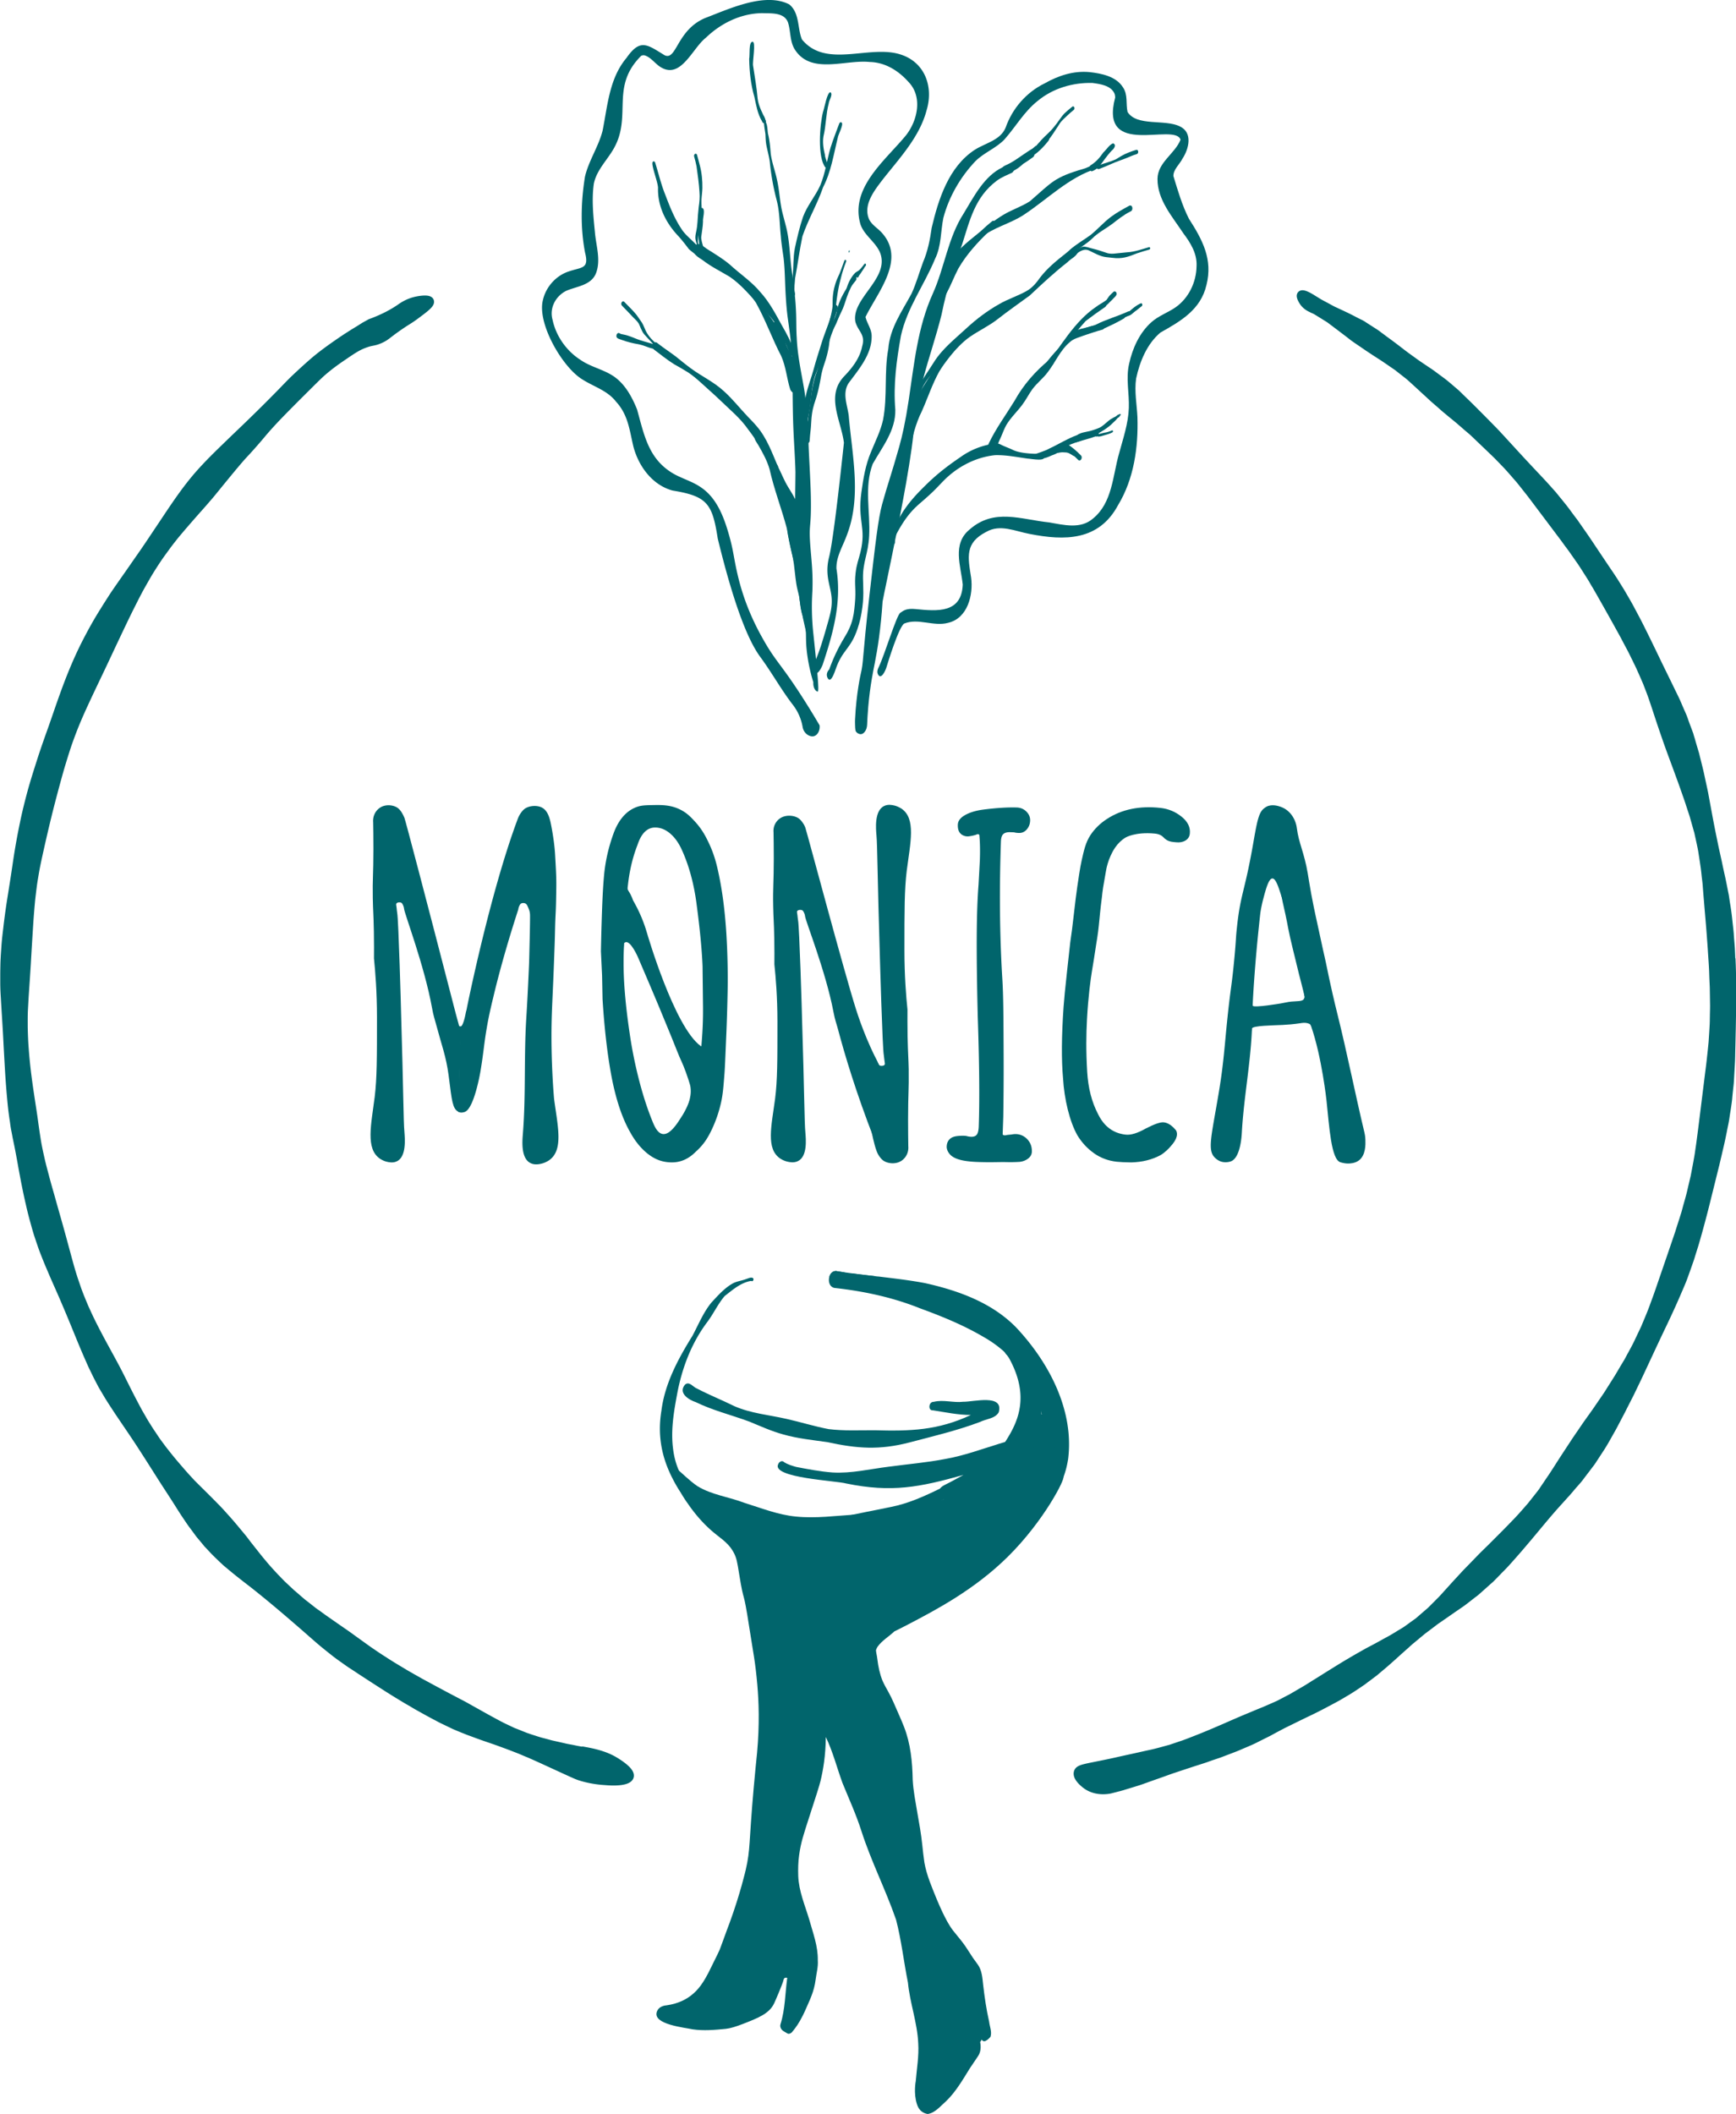 <?xml version="1.0" encoding="UTF-8"?>
<svg data-bbox="1.65 -0.005 627.883 768.086" viewBox="0 0 631.02 768.08" xmlns="http://www.w3.org/2000/svg" data-type="ugc">
    <g>
        <path d="M211.75 636.22c-.3-.05-1.53-.22-3.25-.6-1.11-.24-2.24-.39-3.34-.66-1.67-.39-3.31-.75-4.99-1.13-1.19-.33-2.39-.66-3.58-.96-1.25-.33-2.48-.78-3.73-1.16-.63-.21-1.22-.42-1.85-.63-.6-.24-1.22-.48-1.82-.72-.93-.39-1.85-.75-2.78-1.1-.96-.45-2.18-1.04-3.4-1.61-1.31-.63-2.6-1.34-3.88-2.03-2.21-1.19-4.39-2.42-6.57-3.64-1.13-.63-2.3-1.28-3.46-1.94-1.13-.63-2.33-1.22-3.49-1.85-2-1.04-4-2.09-5.97-3.16-2.36-1.25-4.72-2.54-7.08-3.82-1.19-.69-2.39-1.34-3.58-2.03-.87-.51-1.76-.98-2.6-1.52-1.16-.69-2.3-1.37-3.43-2.06s-2.27-1.4-3.4-2.15c-1.97-1.22-3.88-2.54-5.79-3.85-1.55-1.1-3.11-2.24-4.66-3.34-1.28-.93-2.54-1.85-3.79-2.72-2.6-1.79-5.17-3.58-7.73-5.37-.75-.54-1.49-1.07-2.21-1.61-.54-.36-1.08-.75-1.61-1.13-.78-.63-1.55-1.22-2.33-1.85-.54-.42-1.05-.81-1.58-1.22-.81-.69-1.61-1.37-2.42-2.09-.54-.45-1.07-.93-1.61-1.37-1.13-1.07-2.27-2.12-3.4-3.19-.69-.69-1.37-1.4-2.06-2.12-.78-.78-1.49-1.58-2.24-2.39-.75-.84-1.49-1.64-2.21-2.51s-1.46-1.73-2.18-2.63c-1.37-1.73-2.72-3.43-4.09-5.17-.6-.81-1.19-1.61-1.85-2.39-.72-.87-1.46-1.76-2.21-2.66a121 121 0 0 0-4.39-5.05 85 85 0 0 0-2.21-2.42c-.78-.78-1.52-1.55-2.3-2.33-2.33-2.36-4.69-4.66-7.02-6.99-1.13-1.22-2.27-2.45-3.37-3.7a344 344 0 0 1-3.16-3.67c-1.11-1.31-2.18-2.63-3.22-3.97-1.02-1.25-1.97-2.6-2.96-3.91-.63-.93-1.25-1.85-1.88-2.81-.63-.9-1.19-1.79-1.76-2.72-.57-.87-1.11-1.76-1.61-2.66-.51-.87-.99-1.73-1.49-2.57-1.22-2.3-2.45-4.6-3.61-6.9-1.11-2.18-2.18-4.36-3.28-6.54-1.94-3.82-4.06-7.58-6.12-11.38-1.49-2.78-2.96-5.55-4.33-8.36-.72-1.46-1.37-2.93-2.06-4.42-.6-1.37-1.16-2.75-1.73-4.15-.39-1.02-.81-2.03-1.16-3.08-.3-.9-.6-1.76-.9-2.63-.6-1.76-1.13-3.52-1.64-5.28-1.19-4.3-2.33-8.6-3.52-12.9s-2.45-8.63-3.64-12.93c-.69-2.39-1.37-4.78-2-7.2-.45-1.67-.9-3.37-1.31-5.05-.63-2.81-1.28-5.58-1.7-8.42-.45-2.75-.81-5.49-1.19-8.21-.42-2.84-.87-5.64-1.28-8.45-.36-2.39-.69-4.81-.99-7.2-.36-2.96-.66-5.91-.87-8.9-.21-2.57-.3-5.17-.36-7.76 0-2.03-.03-4.09.06-6.12.12-2.24.24-4.48.39-6.72.24-3.52.48-7.05.69-10.57.24-4.33.51-8.63.78-12.93.21-3.43.48-6.87.81-10.3.21-1.79.42-3.58.66-5.37.18-1.31.42-2.63.63-3.91.39-2.36.9-4.69 1.4-6.99 1.55-7.02 3.19-14.03 5.02-20.96.9-3.4 1.82-6.81 2.78-10.18.87-2.93 1.76-5.82 2.72-8.72 1.02-2.9 2.09-5.76 3.28-8.6.99-2.36 2.06-4.72 3.14-7.05 1.7-3.67 3.46-7.34 5.22-11.02 1.82-3.82 3.61-7.67 5.43-11.52 2.06-4.33 4.09-8.66 6.24-12.9 1.08-2.15 2.15-4.27 3.31-6.36 1.02-1.79 2.03-3.61 3.11-5.4 1.55-2.48 3.13-4.96 4.87-7.31.87-1.19 1.7-2.36 2.6-3.52.57-.75 1.16-1.46 1.73-2.21 2.63-3.16 5.34-6.27 8.06-9.35 1.61-1.79 3.19-3.61 4.75-5.43 1.16-1.4 2.33-2.84 3.46-4.24 2.39-2.9 4.75-5.82 7.2-8.66 1.88-2.17 1.63-1.76 4.3-4.75 3.8-4.27 3.71-4.4 6.38-7.37 2.56-2.84 4.71-5.02 8.26-8.61 1.09-1.1 1.95-1.96 3.69-3.69 4.15-4.13 6.22-6.19 7.35-7.18 3.06-2.69 5.61-4.44 7.8-5.93 3.5-2.38 5.26-3.58 7.8-4.52 2.89-1.08 3.23-.59 5.71-1.7 2.25-1.01 2.39-1.6 6.68-4.57 3.15-2.19 3.59-2.22 6.17-4.13 3.05-2.26 5.55-4.11 5.18-5.02-.36-.87-3.25-.51-4.84-.16-3 .66-5.03 2.1-5.8 2.64-2.27 1.57-5.73 3.59-10.9 5.47-.69.39-1.34.75-2.03 1.13-.75.45-1.49.96-2.24 1.4-.99.6-1.97 1.19-2.93 1.82-2.33 1.46-4.57 3.02-6.81 4.6-2.24 1.61-4.48 3.28-6.57 5.08-2.21 1.91-4.36 3.88-6.48 5.88-1.79 1.67-3.46 3.46-5.17 5.22-4 4.09-8.03 8.09-12.15 12.06-2.63 2.54-5.28 5.05-7.91 7.61-3.22 3.11-6.42 6.24-9.4 9.58-5.34 5.94-9.7 12.69-14.12 19.29-2.27 3.37-4.48 6.75-6.78 10.06-2.42 3.46-4.81 6.93-7.23 10.36-1.28 1.85-2.6 3.7-3.82 5.58-1.07 1.67-2.15 3.34-3.19 5.05-2 3.13-3.82 6.39-5.55 9.67-3.58 6.75-6.48 13.79-9.05 20.96-1.46 4.03-2.81 8.09-4.24 12.12-1.31 3.64-2.6 7.29-3.79 10.96-1.25 3.91-2.51 7.82-3.61 11.79-1.02 3.76-1.97 7.55-2.75 11.35-.96 4.57-1.79 9.17-2.48 13.76-.57 3.97-1.19 7.94-1.82 11.88-.69 4.27-1.31 8.51-1.79 12.78-.24 2-.48 4-.63 5.97-.15 2.27-.33 4.54-.39 6.78-.03 1.43-.06 2.84-.06 4.27v2.63c0 1.82.09 3.64.21 5.43.24 4.33.54 8.66.78 12.99.24 4.57.48 9.14.75 13.67.24 4.03.57 8.03.96 12.06.21 2.09.48 4.18.81 6.24.12.93.24 1.85.42 2.78.18.9.36 1.79.51 2.69.36 1.76.75 3.55 1.08 5.34.36 1.91.72 3.79 1.04 5.7.81 4.39 1.64 8.78 2.66 13.14.42 1.91.9 3.82 1.4 5.7.54 1.91 1.04 3.82 1.64 5.7.78 2.3 1.52 4.63 2.42 6.87.72 1.85 1.46 3.67 2.24 5.46 1.4 3.34 2.9 6.63 4.33 9.91 1.58 3.67 3.13 7.34 4.63 11.02 1.52 3.7 3.02 7.43 4.63 11.08.54 1.22 1.05 2.42 1.61 3.61.42.87.84 1.7 1.25 2.57s.87 1.73 1.31 2.57c.39.75.75 1.49 1.19 2.21.54.93 1.07 1.82 1.61 2.72.51.9 1.07 1.73 1.61 2.6 1.07 1.64 2.15 3.31 3.25 4.93 2.48 3.67 4.99 7.31 7.4 11.02 2.36 3.64 4.69 7.31 7.02 10.99 2.36 3.73 4.81 7.37 7.14 11.11.51.81 1.02 1.61 1.55 2.42.6.9 1.22 1.82 1.85 2.75.54.81 1.1 1.58 1.7 2.36.45.6.9 1.22 1.34 1.82.21.3.45.6.66.9.48.57.96 1.13 1.43 1.7.48.57.93 1.13 1.4 1.7.78.81 1.52 1.61 2.27 2.42.69.69 1.34 1.37 2.06 2.03.54.54 1.07 1.05 1.61 1.55.27.24.54.51.84.78 1.46 1.22 2.96 2.48 4.48 3.7 1.7 1.34 3.43 2.69 5.14 4 6.72 5.28 13.2 10.84 19.65 16.45 1.73 1.52 3.46 3.05 5.2 4.54 1.49 1.25 3.02 2.48 4.57 3.7 1.61 1.31 3.34 2.48 5.05 3.7.66.48 1.34.93 2.03 1.37.84.54 1.64 1.07 2.48 1.64 3.67 2.39 7.34 4.78 11.02 7.11 1.7 1.08 3.43 2.12 5.14 3.16.9.54 1.79 1.07 2.72 1.58.9.54 1.79 1.1 2.75 1.61 1.97 1.1 3.94 2.21 5.94 3.25.87.45 1.7.93 2.57 1.34.87.42 1.76.84 2.66 1.28.72.33 1.43.72 2.18 1.01.9.39 1.79.75 2.72 1.13.93.36 1.82.75 2.78 1.07.96.36 1.91.72 2.9 1.07 2.36.87 4.78 1.64 7.17 2.51 1.88.69 3.76 1.37 5.61 2.09.93.36 1.85.72 2.78 1.1.9.39 1.79.78 2.69 1.13 1.85.81 3.64 1.61 5.46 2.45 10.92 5.01 11.7 5.4 13.05 5.82 1.99.62 5.07 1.39 9.11 1.62 4.56.41 8.24-.08 8.69-1.58.63-2.1-5.31-5.51-5.79-5.79-3.82-2.2-8.26-2.99-11.11-3.51Zm417.49-287.08c-.06-1.13-.09-2.3-.15-3.46-.03-1.07-.12-2.18-.21-3.25-.09-1.08-.18-2.15-.24-3.19-.09-1.07-.21-2.12-.33-3.16-.21-1.91-.39-3.82-.69-5.73-.15-1.02-.33-2-.48-3.02-.09-.66-.18-1.31-.3-2-.39-1.91-.75-3.85-1.16-5.79-.45-2-.9-4.03-1.31-6.06-.42-1.94-.87-3.88-1.28-5.79l-1.08-5.28c-.93-4.66-1.76-9.31-2.63-13.97-.42-2.12-.9-4.18-1.34-6.27-.45-2.18-1.02-4.33-1.55-6.48-.15-.57-.27-1.13-.42-1.7-.21-.66-.39-1.34-.6-2-.3-1.02-.6-2.03-.87-3.02-.21-.69-.42-1.34-.6-2.03-.12-.33-.27-.69-.39-1.05-.39-1.04-.78-2.06-1.16-3.1-.33-.9-.6-1.82-.99-2.69-.42-.99-.87-1.94-1.28-2.93-.42-.96-.81-1.94-1.28-2.9-.42-.9-.87-1.79-1.31-2.69-1.85-3.85-3.76-7.67-5.61-11.52-1.88-3.91-3.76-7.79-5.7-11.67-1.08-2.18-2.21-4.3-3.37-6.45-.84-1.64-1.76-3.22-2.69-4.81-.54-.93-1.05-1.82-1.61-2.72-.6-.96-1.19-1.91-1.79-2.87-1.07-1.7-2.21-3.34-3.34-5.02-1.37-2.03-2.72-4.06-4.09-6.09-1.13-1.7-2.27-3.43-3.43-5.11-1.19-1.7-2.39-3.43-3.58-5.14-.48-.69-1.02-1.34-1.52-2.03-.63-.84-1.25-1.7-1.88-2.54-.84-1.13-1.73-2.18-2.6-3.28-.45-.54-.9-1.07-1.31-1.61-.24-.27-.45-.54-.66-.81-1.4-1.55-2.78-3.14-4.21-4.66-2.96-3.16-5.94-6.3-8.87-9.49-1.64-1.79-3.28-3.58-4.93-5.37-1.4-1.52-2.78-3.05-4.24-4.51-1.4-1.43-2.81-2.87-4.24-4.3-1.31-1.31-2.6-2.63-3.91-3.91-1.07-1.07-2.18-2.12-3.25-3.16-.54-.54-1.07-1.05-1.61-1.58-.27-.21-.51-.42-.78-.66-1.52-1.28-3.02-2.63-4.6-3.79-.81-.6-1.58-1.16-2.39-1.76-.6-.45-1.22-.93-1.85-1.34-1.55-1.04-3.13-2.09-4.69-3.16-1.25-.9-2.48-1.79-3.73-2.69-1.34-.99-2.66-2.03-4-3.05-1.4-1.07-2.84-2.12-4.27-3.16-.57-.45-1.16-.87-1.76-1.31-.36-.3-.75-.57-1.13-.84-1.4-.9-2.84-1.82-4.24-2.72-.54-.39-1.13-.72-1.73-.99-.57-.27-1.13-.57-1.73-.87a91 91 0 0 0-3.82-1.91c-1.37-.66-2.75-1.28-4.09-1.91-.84-.45-1.82-.99-2.81-1.52-.69-.36-1.34-.72-2-1.07-.99-.6-1.97-1.22-2.96-1.82-.84-.51-3.02-1.76-3.54-1.2-.47.5.64 2.22.74 2.37.87 1.34 2.08 2.03 2.8 2.36.23.11.58.32 1.05.51.3.12.57.27.87.42 1.61.99 3.19 1.97 4.78 2.96 2.33 1.73 4.63 3.49 6.96 5.25.87.66 1.7 1.37 2.6 1.97.84.57 1.67 1.16 2.54 1.73 1.13.78 2.24 1.55 3.4 2.3 1.22.81 2.42 1.58 3.64 2.36 1.91 1.25 3.82 2.6 5.7 3.88.75.6 1.49 1.19 2.24 1.76.51.42 1.02.81 1.52 1.19.24.21.51.42.75.63 1.46 1.31 2.93 2.66 4.39 4 .72.69 1.46 1.34 2.21 2.03.72.66 1.46 1.37 2.21 2.03s1.52 1.31 2.27 1.97 1.49 1.34 2.27 1.97c.87.72 1.7 1.43 2.57 2.12.87.72 1.73 1.4 2.57 2.15.78.66 1.55 1.34 2.3 2 .78.66 1.58 1.31 2.33 2 2.87 2.75 5.76 5.49 8.6 8.24 1.19 1.22 2.36 2.42 3.52 3.64.96 1.02 1.85 2.06 2.78 3.11.45.54.93 1.07 1.37 1.58.24.27.48.54.69.81.48.6.96 1.19 1.43 1.79.93 1.19 1.91 2.39 2.84 3.61 3.82 5.08 7.64 10.15 11.46 15.23.54.72 1.07 1.46 1.61 2.21.63.84 1.25 1.64 1.85 2.51.99 1.4 1.94 2.78 2.93 4.18.99 1.46 1.91 2.96 2.87 4.45.57.9 1.13 1.76 1.64 2.69.33.57.66 1.13 1.02 1.7 3.43 5.97 6.81 12 10.12 18.03.78 1.49 1.55 2.96 2.36 4.45.69 1.31 1.31 2.63 1.97 3.94.33.69.66 1.37.99 2.03.15.36.33.69.48 1.02.27.63.57 1.25.84 1.88.54 1.22 1.07 2.45 1.61 3.7.78 2.03 1.58 4.03 2.27 6.09.78 2.3 1.55 4.63 2.3 6.93.81 2.45 1.64 4.87 2.48 7.28.81 2.36 1.67 4.69 2.54 7.05.87 2.33 1.73 4.66 2.57 6.99.87 2.33 1.67 4.66 2.48 6.96.48 1.34.9 2.66 1.34 4 .21.66.45 1.34.66 2 .12.33.21.66.33 1.02.57 2 1.13 4 1.7 6l.9 4.12c.21 1.05.45 2.06.6 3.11.3 1.94.6 3.85.87 5.76.12.96.24 1.94.33 2.93.12 1.05.27 2.09.36 3.14.15 2 .3 4 .48 6 .33 4.15.72 8.27 1.02 12.42.15 2.12.33 4.27.45 6.39.15 2.3.33 4.6.42 6.9.03 1.07.06 2.18.12 3.25.03 1.08.12 2.15.12 3.22l.09 5.82c0 1.1-.03 2.21-.06 3.31 0 .75-.03 1.49-.03 2.24 0 .39-.03.75-.03 1.13-.12 2.27-.27 4.54-.42 6.78-.18 1.82-.36 3.61-.57 5.43-.21 2.06-.48 4.15-.75 6.24-.54 4.42-1.1 8.81-1.64 13.23-.51 4.09-1.02 8.21-1.58 12.3l-.45 3.08c-.15 1.08-.36 2.15-.54 3.22-.33 1.73-.66 3.49-.99 5.22-.45 1.91-.9 3.82-1.34 5.73-.39 1.64-.87 3.28-1.34 4.93-.27.99-.51 1.97-.81 2.96-.21.66-.42 1.31-.63 2-.51 1.61-1.05 3.22-1.55 4.87-2.03 6-4.09 11.97-6.15 17.97-.6 1.76-1.19 3.49-1.82 5.25-.48 1.31-.96 2.6-1.43 3.91-.93 2.51-2 4.96-3.02 7.43-.81 1.73-1.64 3.43-2.45 5.17-.72 1.52-1.55 3.02-2.36 4.51-.51.9-.96 1.82-1.46 2.69-.36.57-.69 1.16-1.05 1.73-.84 1.4-1.64 2.81-2.48 4.18-.75 1.16-1.46 2.33-2.21 3.49-.6.93-1.16 1.88-1.79 2.81-1.13 1.67-2.3 3.34-3.43 5.02-1.46 2.12-3.02 4.21-4.48 6.33-.66.96-1.28 1.91-1.94 2.84-.66.96-1.31 1.91-1.94 2.87-1.49 2.27-2.99 4.54-4.48 6.84-1.25 1.94-2.48 3.91-3.76 5.82-.63.9-1.22 1.79-1.82 2.69-.42.6-.81 1.19-1.22 1.79-.18.3-.39.6-.6.9-1.28 1.64-2.6 3.31-3.91 4.96-1.64 1.88-3.28 3.79-5.02 5.61a409 409 0 0 1-4.6 4.72l-4.9 4.9c-1.43 1.4-2.87 2.78-4.24 4.21l-2.93 3.02c-.72.75-1.46 1.49-2.18 2.24-1.46 1.61-2.96 3.19-4.42 4.81-.69.78-1.37 1.52-2.06 2.27-.45.51-.9 1.02-1.37 1.52-.21.24-.45.48-.69.75-1.37 1.37-2.75 2.78-4.15 4.15-1.49 1.28-2.99 2.57-4.45 3.85-.99.69-1.97 1.4-2.96 2.12-.51.36-1.02.75-1.55 1.11-.54.33-1.1.69-1.67 1.02s-1.1.66-1.67 1.02c-.57.33-1.1.66-1.67.99-.96.54-1.88 1.04-2.84 1.55-1.19.69-2.42 1.34-3.64 2-.9.48-1.82.93-2.69 1.43-2.12 1.19-4.24 2.39-6.33 3.64-2.09 1.22-4.15 2.51-6.21 3.79-2.18 1.34-4.36 2.75-6.57 4.09-1.22.78-2.42 1.55-3.67 2.27-.93.54-1.85 1.07-2.75 1.61-.63.36-1.22.72-1.85 1.07-.69.36-1.37.72-2.06 1.07-.9.48-1.79.96-2.69 1.4-1.82.81-3.61 1.61-5.4 2.36-1.58.63-3.13 1.28-4.69 1.94-3.22 1.31-6.42 2.72-9.61 4.12-3.31 1.43-6.66 2.87-10.03 4.18-1.61.63-3.22 1.28-4.84 1.85-1.61.54-3.19 1.08-4.78 1.61-2.39.63-4.75 1.34-7.17 1.85-2.16.45-3.28.74-6.33 1.4-6.21 1.35-5.7 1.28-8.39 1.85-9.04 1.92-11.27 1.97-11.67 3.42-.47 1.68 1.97 3.67 2.63 4.21 3.62 2.95 8.21 2.07 9.04 1.89.21-.05.53-.14.93-.24.75-.18 1.46-.39 2.21-.57.36-.09.72-.21 1.1-.3 1.91-.6 3.82-1.16 5.73-1.76.87-.27 1.73-.6 2.6-.9 1.05-.39 2.09-.75 3.16-1.13 1.37-.48 2.75-.96 4.12-1.46 1.02-.36 2.03-.75 3.05-1.07 2.03-.69 4.06-1.34 6.12-2.03 1.91-.63 3.85-1.22 5.79-1.88.9-.33 1.82-.66 2.75-.96.93-.33 1.85-.6 2.75-.96 2.15-.84 4.33-1.61 6.45-2.51 1.97-.87 3.97-1.64 5.88-2.6 1.67-.87 3.37-1.67 5.05-2.54 1.67-.93 3.37-1.82 5.08-2.72 2.93-1.43 5.82-2.87 8.75-4.27 2.39-1.13 4.75-2.33 7.08-3.58.66-.33 1.31-.69 1.97-1.05.63-.33 1.28-.69 1.94-1.04 1.19-.69 2.36-1.4 3.55-2.09 1.19-.72 2.36-1.49 3.52-2.27.6-.39 1.19-.81 1.76-1.19.45-.3.87-.63 1.28-.96.6-.42 1.16-.84 1.73-1.28.57-.42 1.13-.87 1.7-1.28 1.08-.93 2.18-1.85 3.25-2.75 2.24-1.91 4.39-3.91 6.57-5.85.54-.48 1.05-.93 1.55-1.37.51-.48 1.02-.93 1.52-1.37 1.02-.84 2.03-1.67 3.02-2.51l1.52-1.25c.51-.39 1.04-.78 1.55-1.16 1.02-.78 2.03-1.52 3.02-2.3 2.09-1.43 4.15-2.87 6.21-4.3 1.04-.72 2.09-1.43 3.13-2.15.99-.69 1.91-1.43 2.84-2.15.54-.42 1.1-.87 1.64-1.28.57-.39 1.11-.84 1.61-1.31 1.02-.9 2.03-1.79 3.05-2.72l1.52-1.34c.39-.36.75-.75 1.1-1.1.72-.72 1.4-1.43 2.09-2.15.96-.96 1.88-1.88 2.78-2.9.9-.99 1.79-2 2.66-2.99 1.73-1.94 3.37-3.91 5.05-5.88 3.52-4.18 6.96-8.45 10.63-12.51.93-1.02 1.85-2.03 2.78-3.08 1.02-1.07 1.94-2.21 2.9-3.34.9-1.02 1.82-2 2.63-3.08.69-.93 1.37-1.82 2.09-2.75.45-.6.9-1.19 1.37-1.82.48-.6.93-1.22 1.31-1.85.87-1.31 1.7-2.6 2.54-3.88 1.4-2.12 2.6-4.36 3.85-6.57.72-1.22 1.37-2.51 2.03-3.76s1.31-2.48 1.94-3.7c.69-1.37 1.37-2.72 2.06-4.06.51-1.02 1.05-2 1.52-3.05 1.13-2.33 2.27-4.66 3.34-6.99.96-2.06 1.91-4.09 2.87-6.15 1.7-3.64 3.4-7.28 5.14-10.9 1.73-3.61 3.4-7.23 4.99-10.9.87-2.06 1.82-4.12 2.6-6.24.72-2 1.43-3.97 2.12-5.97.33-.87.57-1.76.84-2.63.33-1.02.63-2.03.96-3.05.51-1.7.98-3.37 1.46-5.08 1.1-4 2.15-7.97 3.13-12 1.04-4.15 2.06-8.33 3.1-12.48.48-2.03.96-4.09 1.43-6.12.45-1.88.84-3.76 1.22-5.64.18-.99.39-1.97.6-2.99.21-1.05.36-2.12.51-3.16.3-1.85.6-3.67.81-5.52.09-1.13.21-2.27.33-3.37.09-.99.24-2 .3-2.99.12-2.12.24-4.24.36-6.33.12-2.03.12-4.03.18-6.06.06-2.18.09-4.39.15-6.57.15-8.27.3-16.57-.06-24.84Z" fill="#01656c" stroke="#01656c" stroke-miterlimit="10" stroke-width="3.12"/>
        <path d="M295.27 215.12c-.04.99-.1 1.92-.14 3.52-.11 5.71.34 9.95.56 11.99 1.44 13.68 2.15 20.77 1.51 20.65-.86-.16-1.69-1.58-1.56-3.39a62 62 0 0 1-2.14-9.47c-1.01-6.93 0-8.35-1.22-12.74-.22-.8-1.18-4.07-1.68-8.25-.01-.1-.03-.19-.04-.37-.18-2.52-.39-5.04-.57-7.56v-.04c-.15-1.95-.29-3.9-.39-5.83v-.15c-.02-.09-.02-.2-.02-.29-.26-3.46-.42-6.93-.48-10.39v-.02c-.07-2.1-.09-4.21-.09-6.31v-1.45c0-1.23 0-2.46.02-3.68.02-3.24.09-6.51.11-9.76-.13-5.04-.5-10.06-.72-15.08-.22-4.78-.26-9.36-.31-13.92-.02-4.38-.07-8.75-.26-13.2v-.13c0-.35-.02-.7-.04-1.05-.09-1.23-.18-2.43-.33-3.64v-.02c-.31-3.2-.77-6.34-1.21-9.52-.59-4.71-.79-9.47-.96-14.21-.09-2.41-.22-4.8-.5-7.19-.37-2.61-.79-5.2-.99-7.83-.46-4.36-.39-8.79-1.51-13.05a90 90 0 0 1-2.52-14.1c-.29-1.97-.83-3.88-1.21-5.83-.26-1.34-.29-2.7-.35-4.03-.18-1.34-.44-2.65-.53-3.99-.02-.09-.02-.2-.02-.29-.02-.48-.22-.94-.46-1.38-.13-.22-.29-.42-.24-.7.04-.22.29-.55.55-.37l.07.07c.15.15.22.39.31.59.04.09.07.15.09.24 0 .02.02.04.02.07.07.22.09.46.13.68.07.2.15.42.22.61.02.02 0 .04 0 .04.18.42.35.81.42 1.25.2.96.22 1.93.35 2.89.61 2.39.81 4.85 1.01 7.3.42 3.29 1.64 6.38 2.3 9.6.77 3.4.94 6.69 1.56 10.04.39 2.1 1.03 4.14 1.53 6.23 1.49 5.33 1.49 10.9 2.21 16.36.13.85.24 1.71.35 2.57v.04c.33 2.17.61 4.36.81 6.58v.02c.22 2 .35 3.99.44 6.01.15 3.16.04 6.36.26 9.52.24 5.85 1.45 11.58 2.46 17.3.29 1.51.5 3.05.7 4.56.35 2.67.59 5.35.77 8.05 0 .2.02.37.02.57v.04c.15 2.54.26 5.13.33 7.67.11 4.11.75 13.97.85 19.62.21 11.43-.75 9.37-.27 16.67.36 5.45 1.14 10.51.81 17.89Z" fill="#01656c"/>
        <path d="M368.62 61v.02c.04.35-.02.68-.15.99v.02c-.13.31-.33.55-.59.72-1.86.86-3.79 1.62-5.48 2.85-8.07 5.99-9.87 14.45-12.76 23.44-.15.42-.33.81-.46 1.23-.61 1.56-1.18 3.14-1.71 4.71V95c-.2.55-.37 1.05-.53 1.58-1.12 3.35-2.1 6.73-2.96 10.15v.04c-.66 2.52-1.23 5.06-1.75 7.61-1.95 7.83-4.6 15.46-6.66 23.24v.02c-.46 1.62-.86 3.27-1.23 4.91 0 0-.02 0 0 .02-.13.48-.22.92-.33 1.4l-.33 1.6c-.79 4.01-1.21 8.09-1.67 12.15 0 .02-.02.04 0 .07-.2 1.73-.39 3.44-.64 5.15-1.18 8.38-2.7 16.68-4.32 24.97-.15.81-.31 1.58-.46 2.39v.02c-.26 1.29-.53 2.57-.79 3.86-.13.72-.29 1.4-.44 2.13 0 0 .02.02 0 .04-.07.39-.15.79-.24 1.18-.11.55-.22 1.05-.33 1.58v.02c-.11.57-.22 1.14-.35 1.71 0 0-.02.02 0 .04-.92 4.41-1.84 8.86-2.74 13.26-.02.07-.02.13-.04.2l-.02.04c-.26 1.38-.55 2.81-.83 4.19v.04c-.65 9.91-1.83 17.27-2.83 22.29-.52 2.6-1.7 8.13-2.37 15.79-.24 2.73-.35 4.99-.41 6.5-.04 2.09-1.21 3.47-2.2 3.55-.67.06-1.42-.33-1.82-.88-.21-.29-.34-.65-.38-2.63-.02-1.01-.03-1.12 0-1.82.47-9.77 2.09-16.65 2.09-16.65 1.08-4.58.36-3.98 3.25-29.4 2.05-17.96 3.1-27.05 4.51-32.18 2-7.27 3.25-10.4 6.2-20.85 1.12-3.98 2.26-9.02 3.43-16.77 2-13.18 3.22-26.62 8.79-38.89 4.28-9.49 5.48-20.24 11.2-29.09 3.77-6.2 7.48-13.66 14.25-16.84.9-.44 1.86-.79 2.89-1.05.4.43.8.86 1.21 1.29Z" fill="#01656c"/>
        <path d="M336.85 39.93c2.5-8.48-.68-17.36-9.56-20.15-11.36-3.64-27.03 5.26-35.8-5.46-1.69-4.12-.77-9.58-4.6-12.72-8.9-4.56-21.99 1.71-30.65 4.98-10.3 4.43-10.26 15.48-14.62 13.51-6.31-3.81-8.84-6.29-13.9.96-6.25 7.43-6.86 17.32-8.68 26.42-1.49 5.85-5.06 10.9-6.42 16.77-1.45 9.03-1.69 18.53.04 27.54 1.53 5.99-1.18 5.22-5.79 6.8-4.69 1.47-8.44 5.63-9.52 10.41-2.19 8.42 6.91 24.1 14.01 28.66 4.17 2.76 9.36 4.14 12.52 8.24 4.47 4.85 4.91 10.35 6.36 16.4 1.89 7.13 6.86 13.94 14.23 15.94 12.72 2.06 14.45 4.85 16.42 17.43 6.6 27.13 11.84 38.14 15.5 43.08 4.14 5.61 7.5 11.76 11.76 17.28.54.7 1.41 1.89 2.23 3.68a18 18 0 0 1 1.34 4.29c.37 2.6 2.72 3.95 4.26 3.44 1.22-.4 2.15-2.03 1.93-3.9-1.15-1.96-2.91-4.92-5.15-8.46-8.35-13.23-10.47-14.28-14.85-21.9-2.11-3.68-6.78-11.94-9.56-23.38-1.81-7.43-1.55-9.41-3.75-16.75-1.75-5.85-4.28-12.06-9.43-15.7-3.11-2.3-6.93-3.31-10.26-5.17-9.23-5.31-10.72-14.05-13.35-23.42-1.93-4.78-4.63-9.71-9.16-12.45-3.64-2.24-7.96-3.11-11.49-5.61-5-3.2-8.81-8.59-10.04-14.43-1.23-4.25.99-8.55 4.85-10.55 3.9-1.73 9.27-1.97 10.98-6.6 1.75-4.78-.07-9.93-.46-14.8-.57-5.81-1.21-11.73-.39-17.54 1.03-5.13 5.09-8.77 7.48-13.22 6.34-11.69-1.49-22.1 9.71-33.24.22-.18.77-.28 1.16-.22h.02c2.48.7 3.95 3.22 6.18 4.45 7.21 4.17 11.4-7.15 16.16-10.81 5.5-5.33 12.89-8.92 20.63-8.95 3.22.11 7.85-.31 9.23 3.35 1.03 3.14.64 6.84 2.43 9.76 5.85 9.36 18.31 3.71 27.23 4.63 5.66.11 10.52 3.16 14.19 7.3 5.15 5.35 3.27 13.88-.88 19.25-7.52 9.21-20.63 19.18-16.58 32.56 1.47 4.08 5.66 6.4 7.19 10.44 3.27 9.25-10.59 16.36-9.08 24.84 1.05 3.68 3.75 4.52 2.46 8.97-.85 4.23-3.55 7.74-6.49 10.79-6.86 7.17-1.18 15.98-.13 24.18-2.88 27.02-4.47 37.83-5.39 41.53-.07.27-.24.95-.39 1.89-.81 5.14.75 8.38 1.22 12.08.47 3.71-.33 6.52-1.36 10.14-1.27 4.48-3.18 11.19-4.88 14.36-.21.38-.94 1.7-.49 2.95.05.13.31.87.82.98.75.17 1.82-1.1 2.69-3.12 3.66-11.05 7.08-22.59 5.06-35.06-.13-4.38 2.37-8.2 3.79-12.19 5.39-13.94 1.91-28.98.68-43.37-.5-3.92-2.39-8.05-.11-11.75 3.75-5.11 8.51-10.48 8.44-17.17 0-2.63-1.73-4.63-2.26-7.06l.04.07c4.49-9.14 14.71-20.81 5.94-30.54-1.51-1.69-3.46-2.7-4.58-4.76-2.46-5.33 1.89-10.68 5-14.76 6.1-7.74 13.33-15.37 15.87-25.15ZM212.91 96.12s-.02.04-.02.07l-.04.02s.07-.09.07-.15l.04-.02s-.02.07-.04.09Zm.07-.22s0 .02-.02.02c0-.02.02-.04.02-.09z" fill="#01656c"/>
        <path d="M438.52 103.6c-2.06 8.9-9.34 13.09-16.69 17.21-4.91 4.1-7.54 10.57-8.86 16.71-.68 4.69.26 9.38.48 14.08.33 10.96-1.27 22.41-7.04 31.92-6.97 13-19.34 13.02-32.23 10.46-5.15-.96-10.63-3.64-15.65-.75-7.83 4.01-6.73 9.08-5.55 16.55.88 6.38-1.27 14.89-8.35 16.51-5.24 1.45-10.83-1.8-15.9.24-1.91.85-6.04 14.35-6.59 16.17-.7 1.9-1.6 3.12-2.28 3.01-.5-.08-.79-.86-.82-.94-.32-.91.1-1.81.31-2.26 2.26-4.66 6.49-18.96 7.92-19.88 1.08-.69 2.07-1.69 5.51-1.34 7.91.79 16.75 1.6 17.17-8.9-.7-6.82-3.9-14.76 2.48-20 8.97-7.87 18.61-3.64 29.01-2.57 5.28.92 11.31 2.5 15.81-1.38 7.1-5.74 7.19-15.54 9.52-23.68 1.47-5.44 3.35-10.83 3.55-16.51.2-5.37-1.14-10.79.11-16.11 1.23-5.61 3.77-11.25 8.13-15.11 2.57-2.28 5.85-3.4 8.66-5.31 4.85-3.35 7.63-9.16 7.72-15.02.24-4.56-2.19-8.46-4.82-11.95-3.97-6.03-9.43-12.12-9.38-19.73.04-6.03 6.31-9.1 8.38-14.27-2.08-6.36-29.66 6.93-23.77-15.28.04-.42-.13-1.29-.28-1.56-1.32-2.87-5.22-3.4-8-3.77-7.13-.18-14.36 1.95-19.89 6.53-4.89 3.86-7.98 9.38-12.06 13.99-3.07 3.22-7.43 4.76-10.57 7.91-5.46 5.74-9.65 12.98-11.66 20.65-.99 4.93-.7 10.15-2.98 14.78-3.9 9.49-10.22 17.89-12.43 28-1.6 8.9-2.81 17.85-2.04 26.88.15 7.54-4.71 13.46-8.22 19.69-3.16 8.31-.83 17.5-1.29 26.16-.36 6.69-2.32 9.28-2.24 15.39.05 3.29.45 6.98-.52 12.44-.22 1.26-.59 3.3-1.46 5.87-2.53 7.54-5.5 7.53-7.98 14.8-1.05 3.08-1.76 3.77-2.23 3.73s-.76-.82-.82-.98c-.33-.89-.05-1.95.73-2.75 1.62-4.52 3.37-7.91 4.71-10.23 1.32-2.27 2.34-3.69 3.27-6.36.9-2.59 1.1-4.65 1.34-7.19.52-5.55-.24-6.83.27-11.25.39-3.37 1.06-4.69 1.76-7.55 2.22-9.07-1.12-11.1.35-21.79.68-4.95 1.49-9.93 3.46-14.58 1.56-3.88 3.51-7.63 4.41-11.73 1.67-8.51.33-17.28 1.91-25.81.57-7.52 4.98-13.62 8.44-20.04 1.71-3.71 2.78-7.63 4.19-11.44 1.71-3.99 2.54-8.22 3.14-12.5 2.46-10.44 6.2-22.14 15.61-28.3 3.86-2.5 9.3-3.42 11.25-8.05 2.43-6.97 7.52-12.85 14.19-16.11 5-2.83 10.52-4.65 16.31-4.1 4.36.48 9.65 1.53 12.15 5.5 1.89 2.72 1.01 6.03 1.69 8.99 3.42 5.35 13.53 2.52 19.01 5.24 4.78 2.24 3.29 8.16.94 11.73-1.03 2.06-3.31 3.88-3.29 6.29 1.6 5.24 3.14 10.59 5.63 15.5 4.91 7.67 8.77 14.73 6.38 24.14Z" fill="#01656c"/>
        <path d="M323.08 194.58c-.1-1.51.95-2.4 2.8-4.96 1.65-2.28 1.35-2.29 2.94-4.59 2.6-3.75 5.25-6.38 7.4-8.51 5.12-5.08 9.51-8.11 13.15-10.62.61-.42 1.3-.89 2.24-1.42 3.05-1.72 5.89-2.55 7.92-2.97.58-.27 1.48-.58 2.56-.48.86.08 1.46.39 2.04.68 1.3.64 2.7 1.09 4.01 1.74 1.48.73 4.29 1.45 10.08 1.45 1.02-.24 1.76.74 1.18 1.65-.72.9-4.58.15-5.8.08-3.96-.54-7.94-1.38-11.95-1.25-7.12.76-13.73 4.25-18.72 9.35-2.82 2.88-3.4 3.7-8 7.68-1.13.97-2.9 2.46-4.79 4.87a38 38 0 0 0-2.51 3.64 47 47 0 0 0-2.5 4.59c.15.9.27 2-.05 2.13-.44.17-1.87-1.36-1.98-3.05Z" fill="#01656c"/>
        <path d="M359.38 161.17c2.6-5.48 6.21-10.35 9.37-15.5 3.21-5.82 7.63-10.87 12.79-15.04 1.19-.94 1.94 1.26 1 1.95-4.06 3.02-6.73 7.26-9.7 11.25-2.32 2.85-4.88 5.55-6.6 8.83-1.91 3.52-3.91 7.14-5.54 10.68-1.35.85-1.93-1.22-1.31-2.17Z" fill="#01656c"/>
        <path d="M333.39 141.82c1.52-3.68 4.01-6.89 6.1-10.27 3.12-4.97 7.8-8.55 12.04-12.5 3.57-3.27 7.47-6.2 11.69-8.57 3.19-1.86 6.75-2.93 9.95-4.76 2.12-1.17 3.62-3.07 5-5.01 2.55-3.28 5.79-5.95 9.05-8.51 1.39-.97 4.46-4.6 4.63-.82-.42 1.8-2.63 2.57-3.81 3.87-4.81 3.76-9.26 7.9-13.69 12.08-3.9 2.87-7.88 5.61-11.69 8.61-3.15 2.47-6.81 4.16-10.1 6.43-2.87 1.98-5.14 4.68-7.56 7.16-4.09 4.4-9.57 8.28-10.73 14.56.8 2.23-2.67 2.32-.87-2.27Z" fill="#01656c"/>
        <path d="M344.39 96.47c2.55-4.83 6.95-8.29 11.12-11.66 2.97-2.43 5.99-4.82 9.28-6.81 3.08-1.83 6.55-2.94 9.57-4.88 8.14-7.03 8.64-8.62 19.63-11.83 1.02-.15 4.84-2.56 5-1.11.09.36-.04.93-.43 1.08-10.2 3.24-17.76 11.11-26.53 16.86-4.93 3.22-10.93 4.47-15.5 8.27-3.08 2.7-6.07 5.58-8.66 8.75-.85 1.05-1.33 2.39-2.2 3.39-1.23.71-1.83-1.18-1.29-2.06Z" fill="#01656c"/>
        <path d="M398.87 60.31c.22-.24.56-.25.85-.36 1.99-.75 4.15-1.23 6.05-2.16.6-.34 1.17-.73 1.76-1.08 1.72-1.01 3.61-1.68 5.51-2.27.86-.15.91 1.35.18 1.54-1.36.39-2.66.99-3.97 1.53-1.83.73-3.71 1.31-5.49 2.14-1.27.6-2.58 1.08-3.88 1.61-.29.12-.75.33-1.01.03-.23-.26-.23-.72 0-.98" fill="#01656c"/>
        <path d="M396.35 60.11c1.97-1.19 3.43-2.85 4.72-4.74 1.16-1.03 2.09-2.72 3.51-3.3 1.41.52.31 2.05-.47 2.65-.98 1-1.82 2.13-2.67 3.25-1.18 1.67-2.58 3.68-4.6 4.28-.93-.16-1.03-1.53-.49-2.14" fill="#01656c"/>
        <path d="M389.99 91.82c.61-.63 1.41-1.06 2.13-1.54.48-.29.99-.55 1.55-.64 1.22-.12 2.38.48 3.56.71 1.66.41 3.3.93 4.92 1.5 1.14.43 2.36.38 3.55.22 1.35-.16 2.71-.29 4.07-.41 2.74-.15 5.31-1.13 7.92-1.86.48-.08.51.76.1.87-1.52.43-3.05.88-4.55 1.39-3.14 1.28-5.45 2.09-8.92 1.61-.73-.09-1.47-.17-2.2-.24-2.25-.24-4.2-1.45-6.22-2.38-1.7-.87-3.3.2-4.67 1.2-.27.2-.49.46-.75.68-.66.36-.89-.7-.51-1.09Z" fill="#01656c"/>
        <path d="M389 90.69c2.27-2.03 4.97-3.52 7.42-5.31 2.59-2.09 4.78-4.64 7.45-6.63 2.09-1.55 4.4-2.79 6.67-4.04 1.2-.42 1.45 1.66.48 2.07-2.5 1.21-4.64 2.95-6.82 4.64-2.39 1.77-5.09 3.11-7.19 5.24-2.14 2.07-4.82 3.45-7.04 5.42-.88 1.2-1.83-.66-.98-1.39Z" fill="#01656c"/>
        <path d="M381.79 130.66c5.61-7.73 10.99-16.74 19.82-21.01.74.28.72 1.49.1 1.89-2.41 1.64-4.78 3.34-7.09 5.11-2.24 2.46-4.23 5.13-6.63 7.45-2.19 2.32-3.52 5.28-5.4 7.84-.8.78-1.32-.69-.8-1.28" fill="#01656c"/>
        <path d="M388.48 122.06c1.63-2.81 7.03-2.73 9.86-4.1 3.8-1.96 7.94-3.03 11.8-4.83.86-.29 1.03 1.19.34 1.47-2.64 1.11-5.19 2.45-7.86 3.51-4.3 1.42-8.98 2.08-12.9 4.47-.2 1.54-1.66.69-1.25-.52Z" fill="#01656c"/>
        <path d="M378.43 164.63c3.93-.51 7.28-2.78 10.63-4.72 2.67-1.74 5.77-2.54 8.79-3.46 1.2-.2 1.27 1.88.25 2.15-3.22 1.14-6.64 1.8-9.75 3.22-1.81 1.16-3.39 2.68-5.44 3.43-1.19.34-4.18 2.19-4.94.74-.17-.47-.02-1.15.46-1.37Z" fill="#01656c"/>
        <path d="M386.34 160.96c.49-.58 1.2-.31 1.43.29 1.92 1.15 3.61 2.64 5.16 4.25.7.65-.09 2.4-1.02 1.6-.35-.37-.71-.72-1.08-1.06-.86-.75-1.68-1.56-2.69-2.1-1.17-.47-2.89-1.57-1.79-2.97Z" fill="#01656c"/>
        <path d="M327.62 162.99c1.55-6.63 2.84-13.42 6.14-19.46 4.24-7.31 9.16-14.35 14.72-20.73 2.17-2.74 3.55-.06 2.01.74-.45.15-.75.58-1.09.89-2.76 3.54-5.7 6.76-8.01 10.59-2.54 4.57-4.16 9.57-6.28 14.33-2.33 4.59-3.46 9.56-4.57 14.55-.64 2.59-3.51 1.52-2.92-.92Z" fill="#01656c"/>
        <path d="M337.25 112.34c2.75-6.45 6.02-12.72 10.73-17.97 3.8-4.88 7.46-9.9 12.37-13.76 1.2-1.23 2.27.67 1.25 1.63-.61.54-1.25 1.04-1.85 1.6-4.33 4.11-8.44 8.58-11.43 13.79-1.53 2.91-2.67 6.01-4.24 8.91-1.46 2.59-2.92 5.19-4.05 7.95-1.44 2.65-3.94-.04-2.79-2.16Z" fill="#01656c"/>
        <path d="M375.05 165.47c2.16-.92 4.49-1.42 6.55-2.59 3.31-1.52 6.4-3.53 9.84-4.76l1.07-.33c1.31-.23 1.39 2.06.27 2.36-1.53.58-3.16.74-4.7 1.27-2.24.84-4.15 2.35-6.32 3.36-2.02.87-4.19 1.38-6.34 1.84-.68.14-.86-.81-.38-1.15Z" fill="#01656c"/>
        <path d="M391.21 158.58c.74-1.47 3.96-1.64 5.43-2.1.78-.21 1.53-.5 2.28-.78 2.2-.69 3.48-2.81 5.53-3.79.19-.09.38-.19.57-.29.42-.19.69.37.58.72-.07.41-.51.52-.81.74-.46.28-.93.56-1.39.83-1.43.86-2.46 2.28-4.01 2.96-2.24 1.23-4.9 1.42-7.21 2.43-.5.82-1.25-.05-.97-.72" fill="#01656c"/>
        <path d="M396.73 157.76c.69-.4 1.52-.33 2.18-.76 1.58-.83 2.86-2.11 4.21-3.26-.13-.3.09-.56.35-.69.17-.14.34-.29.52-.43.34-.69 1.12-1.03 1.74-1.43.27-.22.56-.54.92-.57.17-.09.41-.32.61-.18.12.09.13.27.06.4-.03.06-.07.11-.1.13-.07.06-.15.11-.23.17-.02.39-.43.51-.71.7-.56.71-1.24 1.34-1.9 1.95-.74.77-1.59 1.42-2.48 2.02-.94.68-1.99 1.2-2.95 1.84-.62.43-1.3.78-2 1.09-.56.19-.67-.78-.23-.97Z" fill="#01656c"/>
        <path d="M395.99 158.4c.16-.19.53-.52.67-.15.05.14.02.36-.12.45-.14.07-.31.23-.47.16-.15-.08-.16-.31-.07-.45Z" fill="#01656c"/>
        <path d="M398.18 158.16c.02-.13.11-.22.19-.32.19-.25.35-.56.65-.7.29-.08.43.33.33.55.7-.09 1.36-.35 2.06-.47 1-.14 1.88-.43 2.79-.84.17-.08.32.06.36.22.12.48-.45.58-.77.76-.84.37-1.74.6-2.63.86-.79.25-1.64.57-2.46.3-.26.33-.62-.05-.52-.37Z" fill="#01656c"/>
        <path d="M384.22 163.18c1.27-.75 2.8-.77 4.2-.4.86.31 1.56.95 2.32 1.45.6.42.11 1.83-.65 1.35-.89-.55-1.77-1.23-2.87-1.2-.63-.06-1.27-.08-1.9.03-.47.04-1.18.4-1.47-.16.02.03.03.06.05.08-.28-.35-.14-1.04.31-1.15Z" fill="#01656c"/>
        <path d="M361.55 161.6c1.02-4.14 3.31-7.83 5.34-11.53 1.62-3.06 3.84-5.71 5.84-8.52 1.97-2.68 3.97-5.34 6.06-7.92 2.05-2.54 4.03-5.16 6.38-7.43 1.52-1.67 3.01-3.41 4.85-4.75 1.07-.88 2.41-1.32 3.66-1.88 2.16-1.06 4.56-1.4 6.87-1.95 1.18-.19 1.26 1.86.25 2.13-2.31.62-4.58 1.41-6.85 2.16-1.74.71-3.63 1.05-5.05 2.37-3.53 2.96-5.28 7.36-8.05 10.93-1.65 2.26-3.94 3.96-5.6 6.21-1.32 1.82-2.3 3.85-3.66 5.64-1.86 2.51-4.2 4.66-5.8 7.36-.72 1.3-1.25 2.68-1.81 4.05-.49 1.24-1.32 2.45-1.42 3.8.74 1.37-1.46 1.78-1-.68Z" fill="#01656c"/>
        <path d="M400.69 118.35c1.29-.37 2.43-1.12 3.68-1.61 1.42-.49 2.81-1.07 4.08-1.88.17-.11.35-.01.42.17.2.62-.69.81-1.07 1.1-2.02 1.16-4.12 2.16-6.23 3.12-.29.09-.66.24-.94.05-.29-.23-.24-.74.05-.95Z" fill="#01656c"/>
        <path d="M407.49 115.61c.21-.4.68-.58 1.01-.88.64-.55 1.28-1.09 1.97-1.58 1.28-1.1 2.55-2.24 4.13-2.89.63-.22.75.86.25 1.07-.75.4-1.53.76-2.29 1.13-.57.33-1.11.72-1.63 1.13-.93.81-1.89 1.57-2.91 2.27-.31.3-.63.2-.54-.26Z" fill="#01656c"/>
        <path d="M410 113.61c1.23-.77 2.31-1.81 3.56-2.57.49-.26.78-.73 1.27-.84.43.08.47.75.17 1-.68.55-1.32 1.14-2.02 1.66-.69.3-2.48 2.52-3.07 1.57-.14-.25-.08-.6.09-.81Z" fill="#01656c"/>
        <path d="M399.11 111.01c1.03-.67 2.12-1.27 3.1-2.04.41-.52.71-1.12 1.16-1.61.43-.46.9-.88 1.36-1.31.31-.32.85-.19 1.02.21.41.82-.25 1.39-.79 1.92-.45.5-.93.96-1.41 1.42-.92.96-1.88 1.9-3.07 2.54-.37.18-.77.49-1.21.39-.59-.22-.57-1.1-.17-1.5Z" fill="#01656c"/>
        <path d="M237.35 125.04c.23-.54.93-.93 1.45-.51 1 .79 2.03 1.54 3.06 2.28 1.25.9 2.52 1.76 3.75 2.69 1.81 1.45 3.61 2.94 5.48 4.32 3.94 2.91 8.48 4.99 12.08 8.35 3.11 2.79 5.68 6.09 8.55 9.11 1.09 1.13 2.21 2.25 3.22 3.45 3.87 4.4 5.78 10.04 8.07 15.34 1.54 3.43 3.16 6.84 4.09 10.5 1.03 3.58 1.2 7.32 1.39 11.03.24 3.3.34 6.62.77 9.91.35 2.52.99 4.98 1.54 7.46.38 1.67.66 3.36.74 5.07.05 1.88.21 3.75.54 5.6.29 1.6.17 3.23.38 4.84.14.45.2.92.31 1.37.04.2 4.25 17.75 4.06 17.88-.17.11-.36.03-.45-.14-.17-.51-4.47-18.38-4.49-18.93-.09-.75-.33-1.47-.53-2.19-.46-1.77-.53-3.6-.82-5.4-.33-1.67-.85-3.3-1.09-4.98-.37-2.37-.56-4.76-.88-7.14-.32-2.44-.88-4.83-1.42-7.22-1.85-8.32-1.93-17.01-4.76-25.11-.58-1.67-1.4-3.24-2.31-4.74-2.92-4.58-5.97-9.09-9.29-13.4-1.59-2.02-3.44-3.81-5.33-5.57q-5.235-5.04-10.68-9.87c-1.51-1.36-3.06-2.69-4.77-3.8-1.62-1.03-3.3-1.96-4.97-2.9-2.59-1.62-4.98-3.57-7.42-5.41-.54-.43-.59-1.27-.3-1.86Z" fill="#01656c"/>
        <path d="M284.75 179.33c3.1-5.15 4.95 9.4 5.06 11.13.31 2.88 1.1 5.67 1.93 8.43 1.6.66-.32 4.07-1.21.95.59 2.38-.89 6.15-1.99 1.75-1.76-7.31-3.96-14.74-3.79-22.26" fill="#01656c"/>
        <path d="M224.13 121.61c.11-.42.61-.81 1.03-.54.23.14.34.2.52.27.91.22 1.85.34 2.74.67 1.51.48 2.94 1.18 4.46 1.66 2.18.7 4.4 1.22 6.57 1.96.23.07.29.36.24.57-.15.52-.48.35-.87.22-.29.69-1.17.32-1.7.2-.64-.15-1.27-.32-1.88-.58-1-.41-2.03-.73-3.09-.95-2.12-.36-4.21-.87-6.23-1.62-.94-.38-2.19-.49-1.79-1.85Z" fill="#01656c"/>
        <path d="M225.98 109.81c.19-.33.65-.46.92-.15.68.69 1.36 1.38 2.04 2.08 1.16 1.2 2.34 2.38 3.23 3.8.28.43.58.85.88 1.27.57.77.94 1.67 1.31 2.55.7 1.83 1.93 3.39 3.34 4.73.66.54 1.27 1.13 1.84 1.76.31.29.53.78.22 1.15-.13.16-.35.22-.52.09-1.33-1.6-2.75-3.13-4.18-4.64-.59-.63-1.21-1.27-1.6-2.05-.39-.72-.69-1.49-1.01-2.24-.44-1.17-1.35-1.9-2.2-2.75-1.4-1.46-2.77-2.97-4.21-4.4-.3-.3-.28-.85-.06-1.19Z" fill="#01656c"/>
        <path d="M252.4 89.73c1.25-2.55 3.5.18 5.02.99 2.7 1.71 5.45 3.37 7.9 5.44 3.64 3.37 7.85 6.11 11.04 9.95 3.34 3.65 5.62 8.06 7.98 12.36 1.65 2.8 3.15 5.68 4.17 8.78.67 2.26-1.31 3.14-2-.24-1.45-3.32-2.87-6.7-4.85-9.74-1.82-2.75-4.45-4.82-6.61-7.3-3.06-3.37-6.06-6.89-9.88-9.45-3.25-1.95-6.65-3.61-9.66-5.93-1.66-1.15-4.36-2.42-3.12-4.86Z" fill="#01656c"/>
        <path d="M273.08 105.33c.83-.08 2.3 3.54 2.94 4.33 1.56 2.64 3.69 4.87 5.31 7.46 1.97-2.03 4.01 7.24 4.59 8.53 1.57 3.6 6.03 9.46 4.57 13.38 1.07 2.19-1.85 5.51-3.25 2.46-1.27-4.01-1.55-8.31-3.3-12.18-3.2-6.12-5.52-12.67-8.84-18.72-.48-1.26-3.65-4.3-2.03-5.26Z" fill="#01656c"/>
        <path d="M274.49 157.87c1.15-1.3 1.39.9 1.91 1.59 1.84 2.62 3.02 5.56 4.14 8.54 1.7 4.27 3.87 8.33 5.3 12.7 1.61 5.15 2.53 10.5 4.39 15.58 1.73 5.31 2.27 10.89 3.36 16.35.26 1.16-.96 2.91-2.19 2.01-1.1-1.3-.81-3.33-1.35-4.91-1.54-5.85-3.1-11.67-4.02-17.66-1.93-7.32-4.65-14.21-6.3-21.6-.93-3.18-2.44-5.89-4.07-8.71-.64-1.16-1.97-2.51-1.18-3.89Z" fill="#01656c"/>
        <path d="M281.84 168.87c.72-.43.95.49 1.08 1.01 1.21 2.37 2.18 4.83 3.57 7.09 2.11 3.28 3.87 6.76 5.41 10.34.41 1.25 1.47 2.46 1.3 3.81-.59 1.86-1.99.95-2.32-.52-2.37-4.98-4.36-10.15-6.61-15.18-.56-1.69-3.91-5.02-2.44-6.57Z" fill="#01656c"/>
        <path d="M237.36 58.72c.3-.2.67-.02.77.31 1.23 3.9 2.14 7.9 3.68 11.69 1.61 4.25 3.29 8.53 5.82 12.34 1.86 3.05 5.25 4.88 7 7.97.33 3.65-3.09.45-4.27-.56a67 67 0 0 0-3.62-4.51c-4.57-4.74-7.68-10.81-7.56-17.5.16-2-2.86-9.13-1.82-9.74" fill="#01656c"/>
        <path d="M252.68 55.89c.33-.16.64.12.7.44.37 1.24.66 2.51 1 3.77.71 2.69.98 5.49.93 8.27-.03 1.4-.26 2.79-.33 4.19-.06 1.81.17 3.62.08 5.42-.09 2.48-.96 4.85-1.14 7.32-.2 1.43-.51 2.97.27 4.29.18.1.16.47-.02.58-.47.22-.64-.89-.78-1.18-.22-.63-.44-1.27-.57-1.93-.18-.96.03-1.93.23-2.87.26-1.16.4-2.33.48-3.51.12-1.81.22-3.62.44-5.42.27-1.8.45-3.61.29-5.43-.18-3.16-.65-6.3-1.08-9.44-.24-1.2-.54-2.39-.88-3.56-.1-.34.06-.8.38-.95Z" fill="#01656c"/>
        <path d="M255.2 75.54c1.37.39.15 3.82.33 5-.04 1.79-.39 3.53-.6 5.3-.38 1.9 1.99 6.32 1.05 7.02-1.91-.18-2.26-8.26-2.25-10.1.35-1.25.03-7.47 1.47-7.23Z" fill="#01656c"/>
        <path d="M288.92 90.18c.83-3.83 1.72-7.69 2.98-11.41 1.52-4.11 4.48-7.48 6.27-11.45 1.83-4.41 2.41-9.17 3.74-13.73.94-2.93 2.06-5.8 3.14-8.69.12-.31.44-.63.79-.44 1.05.6-1.23 4.46-1.33 5.64-1.51 6.06-2.41 12.32-5.32 17.93-2.1 6.11-5.43 11.71-7.51 17.82-1.07 5.04-1.7 10.16-2.67 15.23-.08 1.75-.45 3.56-.1 5.3.15.39.12.92-.26 1.17-2.05.37-.58-5.7-.55-6.92.4-3.47.15-7 .82-10.44Z" fill="#01656c"/>
        <path d="M299.18 40.6c.44-1.09 1.53-7.53 2.74-7.04.91.85-.6 2.88-.68 4-1.04 3.91-.97 8.01-1.91 11.94-.39 2.29 0 4.58.53 6.81-.06 1.2 1.89 4.19.18 4.57-2.98-3.77-2.08-15.55-.87-20.27Z" fill="#01656c"/>
        <path d="M292.98 143.5c.7-3.16 1.92-6.18 2.76-9.3.91-3.39 1.99-6.59 3.01-9.93.7-2.23 1.57-4.41 2.36-6.61.73-2.06 1.37-4.16 2.11-6.22.13-.37.52-.73.93-.52.41.22.48.8.34 1.19-.66 1.91-1.27 3.83-1.86 5.76-.67 2.57-1.25 5.18-2.11 7.69-1.15 3.45-2.67 6.75-3.94 10.14-1.77 4.64-1.58 9.55-2.52 14.35-.26 1.38-.63 2.75-.71 4.16-.07 1.13-.14 2.27-.58 3.32-.03.16 0 .35-.14.47-.11.1-.27.08-.35-.04-.14-.22-.05-.55-.07-.81-.3-1.39.05-2.81.1-4.21-.03-3.17-.04-6.36.68-9.47Z" fill="#01656c"/>
        <path d="M295.52 139.97c.21-1.01.46-2.01.75-2.99.16-.55.35-1.09.52-1.63.19-.58.36-1.15.53-1.73.39-1.44.72-2.9 1-4.36.25-1.36.52-2.71.78-4.07.13-.65.27-1.29.44-1.93s.37-1.28.57-1.91c.21-.66.4-1.32.6-1.98.2-.7.42-1.39.63-2.09.06-.23.13-.45.2-.68.39-1.42.7-2.86.96-4.32.05-.32.09-.64.12-.97.03-.88.01-1.77.05-2.65.04-1.13.19-2.25.41-3.37.11-.55.26-1.09.41-1.63q.195-.72.45-1.41c.36-1 .83-1.95 1.26-2.93.61-1.52 1.13-3.07 1.71-4.6.07-.19.27-.38.48-.27s.25.41.17.61c-.58 1.53-1.12 3.08-1.57 4.65-.25.97-.49 1.95-.74 2.92-.26 1.03-.46 2.09-.62 2.98a77 77 0 0 0-.51 3.38c-.06.49-.13.98-.17 1.47-.03.4-.12.8-.21 1.2-.08.37-.16.73-.25 1.09-.12.5-.27.99-.4 1.49-.15.57-.31 1.15-.46 1.72-.17.66-.31 1.32-.43 1.98-.21 1.34-.43 2.68-.53 4.03-.1 1.31-.19 2.62-.4 3.91-.22 1.35-.52 2.68-.89 3.99-.21.75-.46 1.49-.71 2.23-.23.7-.45 1.4-.65 2.1-.13.5-.26 1-.37 1.5-.13.6-.23 1.2-.34 1.8-.18.99-.38 1.99-.59 2.98a50 50 0 0 1-.85 3.41c-.15.54-.33 1.07-.5 1.61-.16.49-.31.98-.47 1.47-.11.41-.22.82-.33 1.24-.13.51-.23 1.03-.32 1.55-.13.84-.24 1.69-.3 2.55-.07.96-.12 1.91-.19 2.87-.08 1-.21 2-.31 3-.04.48-.08.96-.11 1.44-.02.33-.02.66-.16.96-.19.41-.68.62-1.03.26-.29-.3-.28-.76-.24-1.14.05-.56.11-1.12.17-1.68.06-.6.1-1.21.14-1.82.05-.67.12-1.35.21-2.02.3-2.41.69-4.81 1.02-7.22l.06-.39c.02-.14.02-.28.03-.42.03-.3.08-.59.11-.89l.21-1.68c.03-.25.07-.5.11-.75.15-.97.34-1.94.54-2.9Z" fill="#01656c"/>
        <path d="M308.49 91.44c.05-.15.03-.48.23-.49.09.01.12.11.11.19-.02.18 0 .33-.05.49-.13.25-.38.02-.3-.19Z" fill="#01656c"/>
        <path d="M304.26 112.62c.69-3.26 2.34-6.13 4.13-8.9.76-1.03 1.16-2.48 2.17-3.27.78-.14.95.99.53 1.45-1.95 2.39-3.86 4.86-4.71 7.86-.65 1.35-.7 2.88-1.17 4.24-.89.85-1.25-.72-.94-1.39Z" fill="#01656c"/>
        <path d="M299.11 127.56c.75-2.3 1.53-4.59 2.17-6.92.35-1.08.83-2.12 1.29-3.15.27-.78.62-1.54.98-2.28.42-1.23.76-2.49 1.22-3.7.09-.24.34-.47.6-.33.27.15.34.62.24.9-.42.74-.59 1.61-.93 2.39-.43 1.14-.83 2.3-1.17 3.47-.41 1.33-.95 2.61-1.4 3.93-.38 1.3-.86 2.61-1.23 3.9-.15.57-.44 1.07-.7 1.59-.2.38-.29.8-.48 1.18-.07.24-.39.4-.58.18-.26-.33-.06-.79 0-1.16Z" fill="#01656c"/>
        <path d="M302.04 119.48c.63-1.32 1.42-2.57 2.01-3.91.39-.96.6-2.05.87-3.02.71-2.41 1.99-4.62 2.58-7.08.65-2.27 1.63-4.58 3.31-6.3.43-.39.98-.59 1.42-.95.47-.4.8-.8 1.16-1.27.27-.35.55-.7.82-1.05.13-.17.37-.17.5 0 .33.55-.42 1.07-.69 1.5-1.37 1.58-2.71 3.21-3.73 5.04-.7 1.3-1.32 2.65-1.9 4-.78 1.85-1.23 3.81-2.01 5.66-.34.82-.77 1.6-1.13 2.4-.34.75-.65 1.51-.97 2.28-.43 1.16-1.08 2.22-1.59 3.34-.01.2-.12.39-.29.48-.33.15-.58-.23-.56-.52 0-.22.1-.43.2-.62Z" fill="#01656c"/>
        <path d="M311.53 100.28s.09-.08.15-.09c.08-.18.2-.32.35-.46.28-.47.53-.94.85-1.39l.84-1.29c.08-.12.23-.17.34-.06s.1.31.02.44c-.44.69-.89 1.37-1.34 2.05-.29.31-.49.64-.67 1.02-.05.14-.11.31-.27.35-.3.06-.44-.39-.26-.59Z" fill="#01656c"/>
        <path d="M273.53 15.19c1.32-.23-.06 7.36.2 8.62.6 4 1.32 7.97 1.66 12.01.35 2.97 1.97 5.52 3.04 8.16-.04 1.12-1.17 1.06-1.45.06-1.65-2.74-2.09-5.77-2.77-8.83-1.31-4.49-1.81-9.17-1.89-13.83.31-1.23-.25-6.22 1.21-6.2Z" fill="#01656c"/>
        <path d="M363.82 62.94c.65-.43 1.32-.83 2-1.22 1.27-.82 2.39-1.85 3.58-2.74 2-1.69 4.41-2.88 6.2-4.82 1.03-1.14 2.02-2.32 3.06-3.45 1.43-1.54 3.08-2.84 4.38-4.5 1.4-1.6 2.44-3.48 3.89-5.03.93-.85 1.89-1.67 2.87-2.45.24-.19.55-.04.68.2.15.29.11.77-.16.99-.71.57-1.4 1.17-2.07 1.79-1.01.99-2.22 1.94-3 3.11-1.71 2.58-3.29 5.29-5.45 7.53-1.05 1.08-2.22 2.02-3.33 3.02-1.15 1.07-2.19 2.25-3.46 3.18-1.61 1.22-3.56 1.89-5.28 2.94-1.13.68-2.09 1.63-3.28 2.21 0 .14-.05.29-.14.39-.22.27-.54.13-.65-.16-.19-.34-.12-.73.16-1Z" fill="#01656c"/>
        <path d="M365.55 60.04c1.96-.82 3.71-2.02 5.45-3.23 1.29-.86 2.55-1.75 3.87-2.56.56-.28.97-.75 1.45-1.12a.6.6 0 0 1 .52-.09c1.12-1.06 2.18-2.17 3.16-3.36.13-.16.32-.28.53-.3.89 0 1.03 1.27.53 1.82-1.49 1.88-3.13 3.64-5.09 5.03 0 .55-.46.89-.88 1.16-1.04.75-2.1 1.48-3.2 2.16-1.35 1.29-2.9 2.33-4.62 3.04-.77.51-1.46.04-1.5-.84-.61.22-1.5.22-1.37-.67.09-.55.7-.82 1.16-1.03Z" fill="#01656c"/>
        <path d="M388.2 530.4c-.83 5.29-2.85 9.91-5.71 13.99 0 .02-.02.02-.04.04-2.16 3.14-4.79 5.93-7.76 8.5l-.02.02c-3.07 2.72-6.49 5.19-10.02 7.47-.68.44-1.37.89-2.07 1.31-.96.61-1.92 1.2-2.85 1.76-.5.3-1 .61-1.5.89-2.57 1.55-5.14 3.01-7.6 4.47a67 67 0 0 1-5.42 2.92s-.02.02-.04.02c-7.04 3.49-13.7 5.42-20.35 6.01h-.07c-.22.04-.46.07-.68.07-.07.02-.15.02-.22.02-.17.02-.37.04-.54.04h-.11s-.07.02-.11.02h-.24c-.11.02-.2.02-.31.02h-.07s-.09 0-.13.02c-3.07.13-6.17 0-9.3-.37a59 59 0 0 1-4.42-.68c-.61-.11-1.22-.24-1.85-.37-2.44-.5-4.95-1.15-7.49-1.92-.02 0-.07 0-.09-.02-1.61-.48-3.27-1-4.95-1.59h-.02c-.13-.04-.24-.09-.37-.13-.35-.11-.68-.24-1.02-.35-.17-.07-.35-.13-.52-.2-.31-.11-.59-.2-.89-.33a.4.4 0 0 1-.15-.04c-6.01-1.98-12.13-3.97-17.93-6.6v-.02c-.81-.35-1.61-.72-2.4-1.13-3.73-1.83-7.25-3.99-10.5-6.62-4.18-3.27-7.71-7.3-10.67-11.68l-.07-.07c-.85-1.22-1.63-2.48-2.4-3.77a51 51 0 0 1-2.81-4.86c-3.96-7.69-5.56-15.64-4.07-24.71 1.26-9.93 6.08-18.8 11.28-27.19 2.2-4.1 3.94-8.5 6.93-12.13 2.42-2.59 4.9-5.45 8.1-7.1 1.44-.63 3.01-.83 4.47-1.39.76-.22 1.83-.83 2.55-.31.39.44-.11 1.42-.68.98-3.75.57-6.75 3.25-9.65 5.49-2.48 2.9-4.07 6.47-6.38 9.52-5.73 7.63-9.17 16.75-10.91 26.1-1.22 6.54-2.35 13.2-1.48 19.85.35 2.94 1.07 5.56 2.09 7.89l.02.04c.24.63.52 1.22.85 1.81.98 1.83 2.16 3.49 3.49 4.99 4.79 5.45 11.66 9.02 18.82 12.51.59.28 1.15.57 1.74.85.35.17.68.33 1.02.5 1.24.63 2.48 1.29 3.73 1.92 1.33.68 2.66 1.37 3.99 2.03l.02.02c4.05 2.03 8.15 3.9 12.51 5.25.04.02.07.02.11.04h.02c.46.13.94.26 1.39.37.04.02.11.04.15.04.24.07.46.13.7.2.54.13 1.09.28 1.63.39a90 90 0 0 0 8.28 1.57c3.05.44 6.12.74 9.17.92 1.53.11 2.98.17 4.49.22h.04c.59.02 1.15.04 1.74.04.13 0 .28 0 .41-.02h.02c.57 0 1.18-.02 1.76-.07.02.02.02 0 .02 0 4.55-.2 9.17-.72 13.73-1.59.65-.13 1.31-.26 1.94-.41l.04-.02c.22-.02.46-.07.68-.13 1.76-.39 3.55-.87 5.27-1.42 6.12-1.85 11.94-4.53 17.08-8.28.31-.2.61-.41.92-.65a47 47 0 0 0 4.97-4.36c7.67-7.34 13.9-17.32 12.55-28.3-.17-2.98-.63-5.93-1.35-8.78-.04-.17-.09-.37-.15-.54-.68-2.72-1.63-5.34-2.81-7.84-.09-.22-.2-.44-.31-.65l-.02-.04c-1-2.07-2.16-4.07-3.49-5.95a40.2 40.2 0 0 0-5.9-6.84s0-.02-.02-.02c-.26-.26-.48-.48-.74-.68-.02-.02-.02-.04-.04-.07-2.29-2.07-4.81-3.9-7.58-5.47-7.3-4.31-15.18-7.54-23.14-10.44-9.98-4.01-20.46-6.25-31.13-7.43-1.85-.31-2.4-2.48-1.87-4.14 0-.04.02-.09.04-.11.37-1.09 1.18-1.94 2.4-1.9 1.05.17 2.07.33 3.12.48.85.13 1.7.24 2.53.35 2.88.39 5.73.72 8.61 1.05.09.02.17.02.26.04s.15.02.24.02c.15.02.28.04.39.04.35.04.48.04.48.04.04.02.11.02.17.02.94.13 1.9.24 2.83.35.04 0 .11.02.15.02 4.49.54 8.98 1.13 13.42 1.96 12.09 2.68 24.34 7.06 33.18 16.08 11.96 12.68 21.28 30.28 18.91 48.13Z" fill="#01656c"/>
        <path d="M294.43 571.87c2.37-4.04 5.51 4.23 6.28 6.06 1 2.61 1.43 5.38 2.12 8.08.16-.04.32-.08.46-.16.94-2.92 1.2-6.1 3.04-8.68.82-1.28 1.98-2.3 3.08-3.33 1.58-1.46 4.47-4.65 5.87-1.27 1.46 4.01-3.89 5.25-5.36 8.22-1.84 3.76-1.3 10.29-6.65 11-3.3.53-4.65-2.94-4.88-5.64-.33-2.18-.77-4.34-1.42-6.45-.44-2.53-3.58-5.65-2.52-7.83Z" fill="#01656c"/>
        <path d="M248.99 503.09c1.57-1.44 3.03 1 4.51 1.49 4.39 2.29 9 4.12 13.44 6.32 6.04 2.65 12.65 3.18 19.01 4.64 5.11 1.15 10.12 2.73 15.27 3.7 5.53.69 11.1.39 16.66.41 12.91.38 23.07.07 35.03-5.55-4.63.01-9.25-.98-13.74-1.68-1.99.2-1.62-3.2.22-3.09 3.5-.88 7.15.4 10.72-.03 3.69.09 14.87-3 12.91 3.85-1.34 2.32-4.59 2.36-6.8 3.49-8.34 3.14-17.05 5.18-25.65 7.45-10.92 2.83-18.95 2.24-29.83-.12-5.35-.76-10.77-1.3-15.98-2.78-4.25-1.15-8.27-2.99-12.33-4.66-6.49-2.42-13.24-4.03-19.49-7.08-2.65-.87-6.53-3.33-3.95-6.37Z" fill="#01656c"/>
        <path d="M307.02 462.3c-.02.11-.04.22-.09.33-.48 1.39-1.53 2.59-3.05 2.72-1.11.04-1.94-.63-2.42-1.52l-.02-.02s.04-.07.07-.09c.37-1.09 1.18-1.94 2.4-1.9 1.05.17 2.07.33 3.12.48Z" fill="#01656c"/>
        <path d="M318.15 463.7v.02c-1.74 4.64-7.89 5.25-8.58-.85 0-.07-.02-.15-.02-.22 2.88.39 5.73.72 8.61 1.05Z" fill="#01656c"/>
        <path d="M299.27 574.23c.21-.6.7-1.06 1.36-1.04.53.02.95.48 1.24.92.26-.27.59-.43.94-.46 2.03-5.5 7.73-2.15 6.01 2.68-1.09 2.57-.47 5.71-2.08 8.05-.5 1.83-.84 3.96-2.34 5.27-2.43 2.3-5.33-.97-4.73-3.63.26-2.44 1.26-4.9.76-7.35-.02-1.6-1.67-2.83-1.14-4.44Z" fill="#01656c"/>
        <path d="M315.07 569.04c4.91-1.62 9.96-2.51 15.09-3 5.87-5.42 12.92-9.62 19.13-14.71 3.5-2.96 6.8-6.18 9.96-9.52.54-.16 1.07-.4 1.59-.7 1.41-.82 2.34-2.33 2.65-3.93.62-.7 1.24-1.4 1.86-2.11 4.35-7.16 7.13-15.41 7.97-23.76.53-7.32-2.96-14.19-7.76-19.44-.96-1.92-5.66-5.29-2.78-7.16 6.47 8.3 15.62 17.61 15.76 29.17 6.56.28 5.17 9.21 4.3 13.67-.59 3.22-2.43 6.03-3.19 9.17-3.87 8.25-10.25 15.26-17.68 20.47-3.24 2.34-6.66 4.45-10.26 6.18-2.97 2.38-6.2 4.39-9.59 6.11-3.82 1.43-10.6 8.32-12.93 1.83-4.53.85-9.03 1.9-13.5 3.02-1.81.3-2.58-1.51-2.32-3.11.16-1.02.73-1.95 1.71-2.2Z" fill="#01656c"/>
        <path d="M314.8 569.33c.13-.2.32-.37.53-.47 11.9-1.22 21.76-5.94 30.87-13.62 4.72-3.85 8.5-8.68 12.5-13.28.75-.15 1.46-.43 2.15-.83 1.59-.92 2.58-2.74 2.74-4.55 1.19-1.49 2.36-3.04 4.21-3.42 3.92-.04 4.58 5.69 2.37 8.09-3.87 4.74-7.98 9.3-12.91 12.97-3.13 2.56-6.55 4.71-10.1 6.64-5.45 3.12-10.51 6.93-16.33 9.37-2.88 1.23-5.98 1.83-9.1 1.87-1.98-.17-7.62.96-7.16-1.98.04-.23.11-.48.22-.76Z" fill="#01656c"/>
        <path d="M306.22 566.54c5.63.83 11.5.51 16.87-1.43 1.27-.49 2.51-1.04 3.74-1.63 1.73-.99 3.38-2.13 4.97-3.33 2.48-1.84 5.07-3.62 7.59-5.47 1.46-.43 2.75-1.23 4.04-2.04.66-.42 1.29-.85 1.93-1.3 1.28-.9 2.54-1.83 3.76-2.8 2.25-1.78 4.45-3.64 6.72-5.4.38-.27.77-.52 1.17-.76l.57-.27c.05-.02.09-.03.14-.05 1.11-.03 2.13-.37 3.12-.94 1.82-1.06 2.85-3.28 2.76-5.34-.05-.97-.35-1.96-.85-2.82 3.29-3.77 6.12-7.96 7.42-12.84.74-3 1.02-6.08 1.44-9.14.52-4.09.99-8.26.24-12.35-.29-1.68-.85-3.27-1.4-4.88-.38-1.41-.96-3.83.61-4.67.34-.14.65.06.77.39.13.36.05.81-.24 1.07l-.07.06c-.13.07-.15.22-.16.35.48 2.68 1.58 5.24 2.35 7.85 2.65 6.9 2.89 14.52 1.29 21.7-1.23 4.8-3.28 9.37-5.38 13.84-5.71 12.12-14.85 22.87-26.97 28.9-2.85 1.5-5.76 2.88-8.65 4.31-2.06 1.02-4.18 1.93-6.39 2.57-3.9 1.49-8.05 2.02-12.18 2.39-3.28.5-6.56-.06-9.81-.58-1.41-.25-1.93-1.76-1.71-3.12.2-1.24 1.01-2.36 2.31-2.27" fill="#01656c"/>
        <path d="M312.68 571.01c1.93-.22 3.85-.45 5.77-.69 2.94-.23 5.91.06 8.86-.19 6.02-.61 11.84-2.64 17.41-4.91 4.72-1.75 9.19-4.09 13.76-6.22 5.93-3.02 11.96-6.24 16.61-11.09 1.75-1.93 3.13-4.18 4.18-6.57.68-1.72 1.22-3.5 1.84-5.25.61-1.73 1.17-3.46 1.71-5.21 1.15-4.37.43-8.98.94-13.39.13-.87.21-1.83.19-2.69 0-.26.1-.55.32-.7.26-.18.56-.05.7.21.23.4.2.92.18 1.36-.05 1.28-.08 2.56-.19 3.84-.17 2.12-.05 4.24.24 6.35.3 2.03.46 4.08.43 6.14-.24 3.52-1.16 6.99-2.22 10.34-1.24 3.18-3.16 6.06-5.14 8.81-5.2 7.4-10.63 13.23-19.22 16.66-6.47 2.64-13.34 3.98-20.2 5.13-6.34 1.2-12.72 2.16-19.14 2.79-2.33.24-4.67.21-7 .48-2.76.02-2.54-4.93-.02-5.2Z" fill="#01656c"/>
        <path d="M312.03 572.56c3.37.33 6.76.52 10.15.33 2.32-.23 4.61-.73 6.92-1.06 2.5-.52 5.02-.91 7.52-1.42 3.06-.64 6.03-1.6 9.03-2.47 7.41-1.99 11.83-2.51 18.07-7.6 3.7-3.2 7.4-6.44 10.62-10.14 1.85-2.52 3.16-5.38 4.91-7.96.34-.48.53-1.13 1.04-1.45.65-.23.89.6.69 1.07-1.49 2.84-3.25 5.55-4.81 8.36-.87 1.54-1.65 3.12-2.55 4.64-4.84 8.34-11.48 11.93-19.58 16.48-4.26 2.47-8.76 4.6-13.48 6.04-2.99.79-6.11.92-9.19.78-1.06.08-2.12-.06-3.18-.09-.6 0-1.2.03-1.8-.07-1.49-.19-2.99-.22-4.47-.5-3.44-.41-6.88-.78-10.33-1.1-1.92-.33-1.52-3.93.42-3.83Z" fill="#01656c"/>
        <path d="M243.37 533.14c.23-1.39 1.29-.82 1.91-.05 2.83 2.22 5.28 4.9 8.29 6.91 5.16 3.14 11.32 3.85 16.9 5.99 6.2 1.92 12.32 4.4 18.82 5.02 7.25.74 14.49-.29 21.72-.73 12.45.09 25.09-1.46 36.13-7.64 6.21-3.64 11.4-8.7 15.97-14.22 1.91-2.43 4.19-4.52 6.27-6.79 2.59-3.11 6.57-5.62 7.79.13-.45 10.11-12.34 17.56-18.59 24.59-2.34 1.94-3.67 5.64-6.76 6.38-2.42.16-3.79-2.48-3.68-4.62-7.71 4.32-15.6 8.69-24.05 11.36-11.73 2.85-24.18 1.91-35.7-1.42-12.2-2.82-23.19-5.84-33.18-13.83-3.9-2.82-7.71-5.8-10.95-9.37-.49-.51-.97-1.04-.89-1.73v.04Z" fill="#01656c"/>
        <path d="M279.19 551.98c9.01.74 18.38 4.65 27.29 4.6 2.81.09 5.58-.04 8.35-.49 2.08-.62 4.64-1.78 6.44.06a286 286 0 0 0 9.09-4.17c4.06-1.41 10.93-7.46 14.7-3.36 5.36-3.69 10.49-7.73 15.17-12.26-3.3-9 21.97-19.76 4.51-46.29h.01c-1.21-3.1 2.36-6.26 4.6-3.03 2.37 2.96 3.58 6.62 4.66 10.2 2.83 10.11 3.39 21.17-2.32 30.41.3 4.56-8.06 13.95-11.03 17.8-9.38 11.13-23.25 16.52-36.35 21.89-5.4 2.24-11.26 2.19-16.99 2.55-5.41.99-11.52 2.9-10.32-5.42-6.26-1.71-11.9-5.64-18.56-5.68-3.42-.61-2.72-6.92.75-6.81" fill="#01656c"/>
        <path d="M244.94 536.6c1.41.86 3.42 2.05 5.87 3.4 3.5 1.92 5.37 2.94 7.57 3.81 4.99 1.97 6.33 1.02 10.85 2.43 4.62 1.44 5.42 4.04 10.3 5.86 5.33 2 10.5 4.26 16.08 5.64 2.03.73 3.45 2.38 5.63 2.84 3.2 1.03 6.23 2.82 9.67 2.76 5.06.89 4.35 9.97-.57 10.57-5.97.23-11.33-2.62-16.89-4.36-5.53-2.14-11.43-3.23-16.77-5.86-3.27 1.21-13.98-7.75-16.73-10.15-5-3.57-7.37-6.62-8.6-8.8-.5-.89-1.92-3.57-4.66-6.45-.71-.75-1.34-1.32-1.75-1.69" fill="#01656c"/>
        <path d="M282.84 532.06c.27-.9 1.41-1.63 2.17-.82 1.32.86 2.85 1.29 4.35 1.73 4.37.83 8.76 1.69 13.21 2.02 6.87.42 13.61-1.25 20.39-2.08 6.92-.94 13.89-1.51 20.74-2.84 6.69-1.18 13.07-3.54 19.54-5.53 3.26-.95 8.52-3.02 8.53 2.42.95-.39 1.91-.77 2.87-1.13 2.4-.65 2.32 3.26.46 3.83-3.08 1.27-6.2 2.51-8.65 4.83-.66 4.06-10.23 5.84-13.73 7.24-3.26.94-6.42 2.23-9.72 3.08-17.56 8.83-19.48 12.44-40.76 12.99-3.2.44-5.19-1.29-3.26-4.34 1.36-1.48 4.36-1.34 6.25-2.06 6.17-1.47 12.41-2.59 18.62-3.88 6.26-1.24 12.1-3.86 17.8-6.66.47-.65 1.23-1.08 1.92-1.43 2.25-1.11 4.45-2.33 6.65-3.55-15.93 4.47-26.09 6.5-42.65 3.11-3.46-1-26.92-2-24.75-6.92Z" fill="#01656c"/>
        <path d="M337.24 768.08c-.53-.08-1.4-.29-2.22-.93-.89-.68-1.39-1.6-1.72-2.64-1.31-4.03-.43-8.37-.43-8.37.37-4.58 1.19-9.14.9-13.76-.33-7.48-3.02-14.58-3.74-22.02-1.53-7.61-2.36-15.36-4.32-22.87-3.77-10.88-9.05-21.2-12.58-32.17-1.94-6.1-4.51-11.65-6.9-17.52-2.03-5.57-3.48-11.34-6.06-16.7-.05 6.89-1.02 12.26-1.9 15.88-.48 1.97-1.64 5.57-3.98 12.76-2.27 7-3.17 9.69-3.81 14.22-.36 2.53-.41 5.1-.33 7.64.22 5.56 2.46 10.67 4.03 15.92 1.34 4.82 3.19 9.63 3.08 14.71.19 2.36-.5 4.72-.79 7.05-.57 4.43-2.19 7.47-3.37 10.23-1.73 4.03-3.1 6.06-3.94 7.2-.56.76-1.05 1.36-1.41 1.78-.6.47-1.03.46-1.23.43-.14-.02-.27-.07-1.15-.6-.4-.24-.61-.37-.67-.41-.8-.54-1.3-1.52-.99-2.48 1.72-5.47 1.67-11.19 2.44-16.81-.31-.08-.7-.12-.99.09-.28.2-.33.55-.35.64-.23 1.23-2.96 7.56-3.43 8.55-1.75 3.72-5.86 5.32-11.38 7.47-2.45.95-4.57 1.6-6.12 1.76-3.99.4-8.06.77-12.05.19-2.99-.65-14.45-1.76-13.12-6.25.08-.28.21-.58.4-.87.95-1.42 2.79-1.57 3.15-1.6 4.5-.62 7.31-2.35 8.82-3.5 2.68-2.05 4.7-4.63 7.48-10.47.99-2.09 2.1-4.13 3.04-6.25.32-.81.62-1.63.91-2.45 1.46-4.11 2.37-6.4 2.75-7.45 3.87-10.58 5.84-19.26 5.84-19.26 1.7-7.51 1.04-9.03 2.85-29.52.48-5.46.94-9.92 1.24-12.85.94-10.37.61-18.77.09-24.69-.75-8.52-1.45-11.38-2.84-20.35-2.53-16.38-1.77-7.61-3.79-20.06-.67-4.09-.86-5.72-2.11-7.93-2.32-4.09-5.12-4.59-8.92-9.83-1.74-2.4-3.76-5.89-3.1-6.47.87-.77 4.9 4.96 12.5 7.5 5.67 1.89 10.85 1.18 14.19.72 6.35-.88 9.07-3.35 17.24-3.5 1.65-.03 3.3-.09 4.95-.15 1.19-1.17 3.64-.94 5.34-1.16 2.91-.35 5.83-.13 8.75-.08 2.08.04 3.88.15 5.6.34 7.16.78 13.74 2.62 16.14 3.21 15.36 3.77 35.44-6.75 44.57-15.6 1.03-1 2.42-2.46 2.7-2.25.81.62-7 16.03-20.15 29.04-12.16 12.02-26.25 19.39-36.44 24.71-2.02 1.05-3.7 1.89-4.83 2.44-2.01 1.92-4.54 3.34-6.14 5.63-.24.39-.41.81-.54 1.24.04.38.08.74.14 1 .13.78.32 1.55.39 2.35.31 2.59.85 5.16 1.81 7.59.61 1.41 1.37 2.75 2.13 4.09 1.44 2.57 2.53 5.31 3.72 8 .69 1.56 1.38 3.12 1.99 4.71 2.42 6.16 3.06 12.8 3.18 19.36.21 4 1.03 7.91 1.67 11.84.71 3.95 1.38 7.73 1.8 11.69.24 2.17.45 4.35.78 6.51.83 4.63 2.74 8.99 4.49 13.31.67 1.6 1.37 3.19 2.11 4.76 1.1 2.26 2.24 4.51 3.75 6.52.98 1.29 2.07 2.48 3.05 3.77 1.15 1.44 2.15 2.98 3.14 4.53.35.56.73 1.1 1.08 1.67.61.84 1.24 1.68 1.83 2.53 1.49 2.13 1.63 4.82 1.91 7.32.51 4.48 1.16 8.93 2.16 13.33.2 1.81 1.09 3.74.51 5.53-.1.12-.26.3-.45.49-.3.3-.55.55-.92.77-.4.24-.71.42-1.08.35-.36-.07-.62-.32-.75-.63-.1.3-.28.6-.56.9.4 2.09.05 3.48-.32 4.34-.28.64-.55.96-2.86 4.39-.25.38-.46.68-.59.88-2.6 4.18-5.06 8.49-8.64 11.94-1.98 1.7-3.86 4.14-6.55 4.61Z" fill="#01656c"/>
        <path d="M164.78 364.86c-9.95-38.47-17.4-66.78-17.77-67.71-.5-1.24-1.18-2.25-1.18-2.25-.22-.31-.61-.84-1.14-1.26-1.31-1.03-3.45-1.3-4.98-.88-2.49.61-4.33 3.09-4.07 6.04.04 2.14.09 5.54.09 9.7 0 9.24-.35 10.77-.22 17.84.09 4.93.26 5.42.39 12.15.09 4.09.04 7.45.04 9.74.48 4.77 1.09 12.26 1.09 21.47 0 14.63 0 21.93-.83 28.84-1.27 10.08-3.41 18.83 1.92 22.46.87.57 1.75.92 2.36 1.07 1.01.27 2.45.5 3.72-.11 3.63-1.64 2.97-8.4 2.8-10.7-.35-3.51-.39-16.35-1.18-42.06-.04-2.52-.96-35.14-1.44-37.47-.13-.61-.13-1.26-.22-1.87-.17-1.11-.26-1.41 0-1.68.39-.38 1.27-.46 1.75-.15.09.04.31.19.57.8.35.73.39 1.34.39 1.34.09 1.64 7.39 20.67 10.14 35.91.56 3.09.86 3.68 1.59 6.42 2.03 7.58 3.5 11.21 4.42 17.89.02.17.08.63.2 1.54 1.03 8.04 1.28 10.79 3.28 11.95.08.04.21.12.39.19.17-19.92.42-28.66.7-29.67.15-.6.19-1.21-.06-1.4-.16-.12-.36.01-.55-.17 0 0-.08-.07-.13-.2-.16-.41-1.84-6.86-2.08-7.77Z" fill="#01656c"/>
        <path d="M169.72 366.17s8.33-41.59 18.52-68.76c.47-1.25 1.24-2.25 1.24-2.25.23-.31.64-.84 1.19-1.26 1.38-1.03 3.63-1.3 5.24-.88 2.62.61 3.65 3.07 4.27 6.04.44 2.09 1.34 7.03 1.59 11.46.54 9.23.49 9.45.36 16.52-.06 3.44-.17 4.72-.28 7.46-.07 1.89-.09 2.99-.13 4.69-.05 2.34-.14 4.79-.32 9.68-.42 11.33-.74 16.3-.87 21.53-.39 15.21.87 28.84.87 28.84 1.33 10.08 3.58 18.83-2.02 22.46-.92.57-1.84.92-2.48 1.07-1.06.27-2.57.5-3.9-.11-3.81-1.64-3.12-8.4-2.94-10.7 1.12-13.98.36-28.06 1.24-42.06.55-8.72.98-18.99 1.02-19.99 0 0 .42-15.48.33-17.67a8 8 0 0 0-.17-1.16c-.11-.47-.66-1.83-.99-2.36-.03-.05-.2-.23-.25-.28-.41-.38-1.33-.46-1.84-.15-.09.04-.32.19-.6.8-.37.73-.41 1.34-.41 1.34-2.59 7.98-6.11 19.45-8.95 31.33-1.04 4.33-1.77 7.41-2.52 11.79-1.01 5.89-1.03 8.12-2.26 15.6 0 0-2.22 13.45-5.66 14.82-1.21.48-2.08.13-2.08.13-.14-.06-.24-.12-.3-.15.2-10.33.41-20.66.61-30.98.05 0 .13 0 .22-.01 0 0 .21-.05.38-.28.79-1.02 1.39-4.27 1.39-4.27.22-1.17.27-.99.51-2.22Z" fill="#01656c"/>
        <path d="M235.72 419.41c-2.55-1.95-4.76-4.6-6.61-7.96-3.36-5.85-5.85-13.86-7.48-24.04q-1.74-10.56-2.61-24.36l-.17-8.61-.42-8.8c.05-2.44.12-5.96.25-10.21.26-8.64.5-13.03.87-17.22.46-5.2 1.62-10.34 3.48-15.43 1.26-3.45 3.59-7.62 8-9.42 1.88-.77 3.48-.8 6.47-.85 3.01-.05 6.47-.11 10.08 1.8 2.27 1.2 3.63 2.67 5.04 4.2 2.69 2.92 4.05 5.72 5.04 7.8 1.8 3.8 2.6 6.98 3 8.64 1.87 7.87 2.75 15.74 3.24 22.43.09 1.23.76 10.66.6 21.71-.04 2.42-.13 6.27-.24 9.72-.11 3.64-.22 6.25-.41 10.59-.24 5.71-.36 8.6-.51 10.61-.4 5.22-.6 7.84-1.37 11.12a46.5 46.5 0 0 1-3.12 9.01c-1.41 3.03-2.58 4.68-3.55 5.84-.72.87-1.51 1.69-2.37 2.45-2.55 2.6-5.45 3.9-8.69 3.9s-5.97-.98-8.52-2.93Zm12.09-13.77c1.56-2.49 3.22-5.82 4.77-11.57 1.83-6.78 2.26-12.29 2.61-17.22.33-4.49.37-8.25.35-10.88l-.17-14.95c-.24-5.85-.93-13.16-2.09-21.93-.93-7.47-2.67-14.08-5.22-19.82q-1.74-4.065-4.35-6.33c-1.74-1.52-3.59-2.28-5.56-2.28-2.9 0-5.04 2.11-6.43 6.34-1.74 4.44-2.9 9.31-3.48 14.62-.7 5.74-1.1 11.21-1.22 16.4l-.17 5.36c-.12 1.52-.18 3.57-.18 6.17v.65c0 7.26.81 16.19 2.44 26.8.38 2.46 2.7 17.46 8.17 30.7.63 1.52 1.73 4.05 3.62 4.32 2.66.38 5.33-3.88 6.9-6.4Z" fill="#01656c"/>
        <path d="M344.12 416.64c0-.25-.01-1.49.85-2.51 1.06-1.26 2.72-1.37 4.19-1.46.15 0 1.5-.09 2.34.13.08.02.35.1.73.15.37.06.68.07.82.07q1.38.045 2.01-.78c.42-.55.66-1.57.71-3.05.33-9.66.21-22.87-.36-39.62-.43-17.43-.5-30.58-.19-39.45.11-3.18.26-6.08.47-8.69l.47-8.69c.13-3.75.07-6.88-.19-9.4a.8.8 0 0 0-.36-.25c-.27-.07-.52.06-.59.09-.68.34-2.43.65-3.04.7-.91.07-2.09-.23-2.88-1.06-.68-.71-.99-1.76-.94-3.17s.92-2.53 2.62-3.5c1.7-.96 3.88-1.63 6.54-1.99 4.85-.62 8.94-.88 12.28-.77 1.38.05 2.54.54 3.49 1.49.94.94 1.4 2.04 1.35 3.29-.04 1.25-.46 2.32-1.23 3.2-.78.89-1.74 1.31-2.89 1.27-.69-.02-1.26-.1-1.72-.23l-1.38-.05c-1.15-.04-1.99.19-2.53.68q-.81.735-.87 2.79c-.57 16.62-.5 33.28.52 49.87.38 6.14.41 13.37.47 27.82.04 9.34-.05 17.03-.13 22.21-.12 3.5-.21 6.05-.22 6.27 0 .04 0 .12.04.21.07.13.21.19.27.22.11.05.24.06.27.07.32.03.59-.03.61-.04.73-.18 1.5-.17 2.24-.3 4.01-.74 5.99 2.33 5.99 2.33 1.1 1.41 1.21 3.05 1.19 3.91 0 .24-.04.6-.18 1-.34.94-1.05 1.46-1.48 1.75-1.08.74-2.21.94-2.93 1-.23.01-.6.03-1.04.05-1.72.07-3.01.04-3.39.03-2.44-.05-4.86.06-7.31.03-4.82-.06-11.38-.14-13.64-3.07-.27-.35-.97-1.26-1-2.55Z" fill="#01656c"/>
        <path d="M397.65 419c-2.43-1.72-4.44-3.89-6.04-6.52-1.39-2.49-2.55-5.6-3.48-9.32-.92-3.72-1.5-7.54-1.73-11.47-.6-6.64-.54-15.26.2-25.87.17-2.54.6-6.89 1.28-13.06l1.15-10.4c.22-1.48.43-2.99.63-4.52.29-2.24.47-3.87.56-4.7.4-3.57 1.04-9.23 2.07-15.65.36-2.22.54-3.36.86-4.74.82-3.61 1.41-6.59 3.23-9.35 1.5-2.27 3.49-4.22 5.97-5.84 5.4-3.52 11.9-4.86 19.49-4.02 2.86.32 5.41 1.38 7.66 3.19s3.25 3.86 2.99 6.18c-.12 1.1-.66 1.93-1.61 2.49s-2.09.77-3.41.62c-.99-.11-2.26-.11-3.49-.89-1.01-.64-1.1-1.2-2.23-1.75-.56-.27-1.18-.45-2.09-.53-7.1-.65-10.54 1.46-10.54 1.46-3.28 2.01-4.72 5.11-5.41 6.59-.91 1.96-1.39 4.03-1.5 4.51-.25 1.13-.2 1.28-.9 5.08-.13.72-.22 1.21-.34 1.97-.21 1.38-.34 2.52-.41 3.3-.31 2.41-.53 4.37-.67 5.72-.39 3.73-.52 5.86-1.07 9.4-.1.61-.11.63-.33 2.03-.41 2.59-.48 3.21-.91 5.89-.34 2.13-.6 3.63-.66 4.02-.46 2.72-1.37 9.39-1.8 17.45-.3 5.6-.39 11.35.06 19.05.34 5.94 1.66 11.1 3.96 15.47 2.18 4.48 5.52 6.96 10.03 7.46 1.87.21 4.29-.52 7.26-2.2 3.19-1.65 5.39-2.41 6.6-2.27 1.54.17 3.04 1.17 4.51 3 .06.12.14.32.2.56.52 2.1-1.39 4.24-2.48 5.46-1.53 1.71-3.04 2.69-3.39 2.88-3.08 1.66-6.63 2.55-10.65 2.66-2.23-.03-4-.11-5.32-.25-3.08-.34-5.84-1.38-8.26-3.09Z" fill="#01656c"/>
        <path d="M311.12 366.61c-4.43-13.99-17.46-62.99-18.36-65.8-.18-.56-.53-1.33-1.2-2.19-.22-.3-.62-.82-1.16-1.22-1.34-1-3.52-1.26-5.08-.85-2.54.59-4.41 3-4.15 5.86.04 2.08.09 5.38.09 9.42 0 8.97-.36 10.45-.22 17.31.09 4.78.27 5.26.4 11.79.09 3.97.04 7.23.04 9.45.49 4.63 1.11 11.9 1.11 20.83 0 14.2 0 21.28-.85 27.99-1.29 9.79-3.48 18.28 1.96 21.8.89.56 1.78.89 2.41 1.04 1.03.26 2.5.48 3.79-.11 3.7-1.59 3.03-8.16 2.85-10.38-.36-3.41-.4-15.87-1.2-40.82-.04-2.45-.98-34.11-1.47-36.37-.13-.59-.13-1.22-.22-1.82-.18-1.08-.27-1.37 0-1.63.4-.37 1.29-.44 1.78-.15.09.04.31.19.58.78.36.7.4 1.3.4 1.3.09 1.59 7.53 20.06 10.34 34.85.57 3.02 1.08 4.18 1.63 6.24 2.48 9.34 6.49 22.78 13.11 39.83 1.35-7.57 2.69-15.15 4.04-22.72-5.53-9.88-8.72-18.43-10.62-24.43" fill="#01656c"/>
        <path d="M330.32 388.78c-.11-4.93-.27-5.42-.42-12.19-.08-4.09-.04-7.49-.04-9.78-.5-4.77-1.11-12.3-1.11-21.54 0-14.67 0-22 .84-28.92 1.3-10.12 3.48-18.91-1.95-22.58-.92-.57-1.8-.92-2.41-1.07-1.03-.27-2.52-.5-3.78.11-3.71 1.64-3.06 8.44-2.86 10.73.34 3.55.38 16.43 1.18 42.21.08 2.52.99 35.3 1.49 37.63.11.61.11 1.26.23 1.87.15 1.11.27 1.41 0 1.68-.42.38-1.3.46-1.8.15-.39-.24-.53-.67-.57-.8-.29-.84-.94-2.16-2.29-4.31 0 9.71 0 19.42-.01 29.13.08.44.83 4.41 1.77 6.97.27.74.6 1.48 1.18 2.25.23.31.65.84 1.18 1.26 1.34 1.03 3.51 1.3 5.08.88 2.52-.61 4.39-3.09 4.13-6.04-.04-2.14-.08-5.58-.08-9.74 0-9.28.34-10.81.23-17.92Z" fill="#01656c"/>
        <path d="M449.56 337.4c-.42 4.09-.19 3.22-.81 10.03-.97 10.55-1.4 11.21-2.51 21.74-1.16 10.93-1.38 16.78-3.21 27.71-.09.55-.19 1.13-.19 1.13-2.45 14.44-3.86 19.47-1.59 22.23a6.2 6.2 0 0 0 2.29 1.69c1.73.66 3.37.2 3.81.05 3.55-1.25 3.97-9.23 4.04-10.39.77-14.05 3.77-27.97 3.77-42.04 0 0 .31-14.02 2.93-37.52 0 0 .25-2.26 1.12-5.54.9-3.37 1.92-7.25 3.27-7.31 2.07-.1 3.48 8.92 4.49 8.8.77-.09 1.11-5.46.14-23.43.08-.34 1.18-5.85-2.59-9.21-.64-.57-2.54-2.27-4.35-1.84-2.7.64-3.33 5.56-4.85 14.12-3 16.83-4.48 17.39-5.75 29.76Z" fill="#01656c"/>
        <path d="M466.21 327.58c.47 2.3.78 3.28 1.57 7.26.22 1.1.36 1.86.45 2.35.92 4.72 1.81 7.9 3.93 16.71 0 0 3.96 15.09 3.94 16.87 0 .78.06.95.19 1.28 0 .02.07.18.15.4 0 0 .05.13.09.26 3.95 11.3 5.65 27.23 5.65 27.23 1.01 9.5 1.69 21.29 5.03 22.34 1.09.34 2.09.46 2.76.46.68 0 2.45-.03 3.9-1.07 2.62-1.89 2.49-5.92 2.44-7.52-.04-1.37-.29-2.39-.33-2.58-3.42-14.3-6.26-28.74-9.81-43.01-1.06-4.25-2.6-10.75-4.23-18.85 0 0-1.62-7.16-3.82-17.44-.31-1.44-.84-3.94-1.46-7.27-.68-3.66-.9-5.3-1.32-7.77-1.25-7.37-3.29-11.06-3.92-16.16-.46-3.79-2.72-6.83-5.92-7.94-.74-.26-3.14-1.09-5.14-.04-3.58 1.87-3.25 8.4-2.85 16.73.37 7.83 2.08 8.79 2.24 11.49.02.32.24 1.13.43 1.12.39-.02-.03-3.46 1.44-4.23.82-.43 1.91.16 2.03.23 1.69.95 1.3 2.99 2.56 9.14Z" fill="#01656c"/>
        <path d="M480.84 369.44c-1.36 1.77-3.09 2.74-4.31 3.26 0-.03-.02-.07-.04-.11 0 0-.05-.13-.12-.24-.1-.17-.36-.32-.45-.36-1.37-.63-2.98-.26-2.98-.26-2.75.41-5.04.58-6.66.66-3.62.18-11.04.24-11.2 1.31 0 .06 0 .18-.05.38-.11.5-.39.95-.64 1.18-1.08 1-3.56-.09-3.95-.26-.4-.18-3.29-1.44-3.88-4.14-.12-.55-.36-1.68.12-2.79.59-1.35 1.55-1.03 4.17-2.79 1.78-1.2 2.41-2 3.51-1.78.41.08.72.3.92.47.04.69.04.98.03 1.05v.22s.02.09.06.18c.42.83 10.24-.85 10.24-.85 1.25-.21 2.49-.54 3.76-.66 2.01-.19 4.03-.03 4.54-.89.37-.61.28-1.08.28-1.08-.03-.17-.09-.27-.14-.6-.06-.37-.07-.61-.07-.61 0-.05 0-.13-.02-.25-.03-.13-.07-.18-.05-.24.22-.46 4.21 1.03 5.84 2.13 0 0 .98.67 1.57 1.55.04.06.08.12.11.17.25.43.44.92.66 2.55.15 1.16-.7 2.06-1.26 2.79Z" fill="#01656c"/>
        <path d="M255.4 398.07c-3 .21-5.09 5.04-5.64 4.8-.48-.21 1.77-3.56 1.24-7.75-.09-.74-.31-1.44-.75-2.81-1.27-4-2.63-6.89-2.7-7.04-1.5-3.2-3.16-8.41-15.65-37.46 0 0-2.57-5.97-4.47-5.49-.44.11-.6.51-.9.46-.98-.15.58-4.38-.95-7.86-1.62-3.7-5.34-3.41-5.47-6.41-.09-1.99 1.52-2.57 1.34-5.13-.15-2.17-1.41-3.15-.71-4.11.55-.75 1.95-1.03 2.93-1.01.32 0 .55.07.77.12.48.11 2.43.57 3.19 2 .49.91-.07 1.17.46 2.58.28.76.54.93 1.09 1.98.48.91.77 1.69.93 2.19.13.22.32.56.55.97 2.81 5.07 4.09 9.41 4.59 11.13 0 0 9.81 33.76 19.37 40.76.12.09.42.31.72.21.87-.29.78-2.97.93-2.98.17-.01.06 3.65 1.07 7.6 0 0 1.08 4.13 2.42 4.01.28-.02 1.13-.32 1.51-.53.04-.02.12-.07.23-.12.29-.13.43-.13.66-.21.34-.13.38-.27.48-.27.55.02.31 4.47-.29 6.48 0 0-.37 1.21-1.09 2.14-.05.07-.1.12-.14.17-.37.42-.81.8-2.42 1.66-1.28.69-2.12-.16-3.31-.08Z" fill="#01656c"/>
    </g>
</svg>
